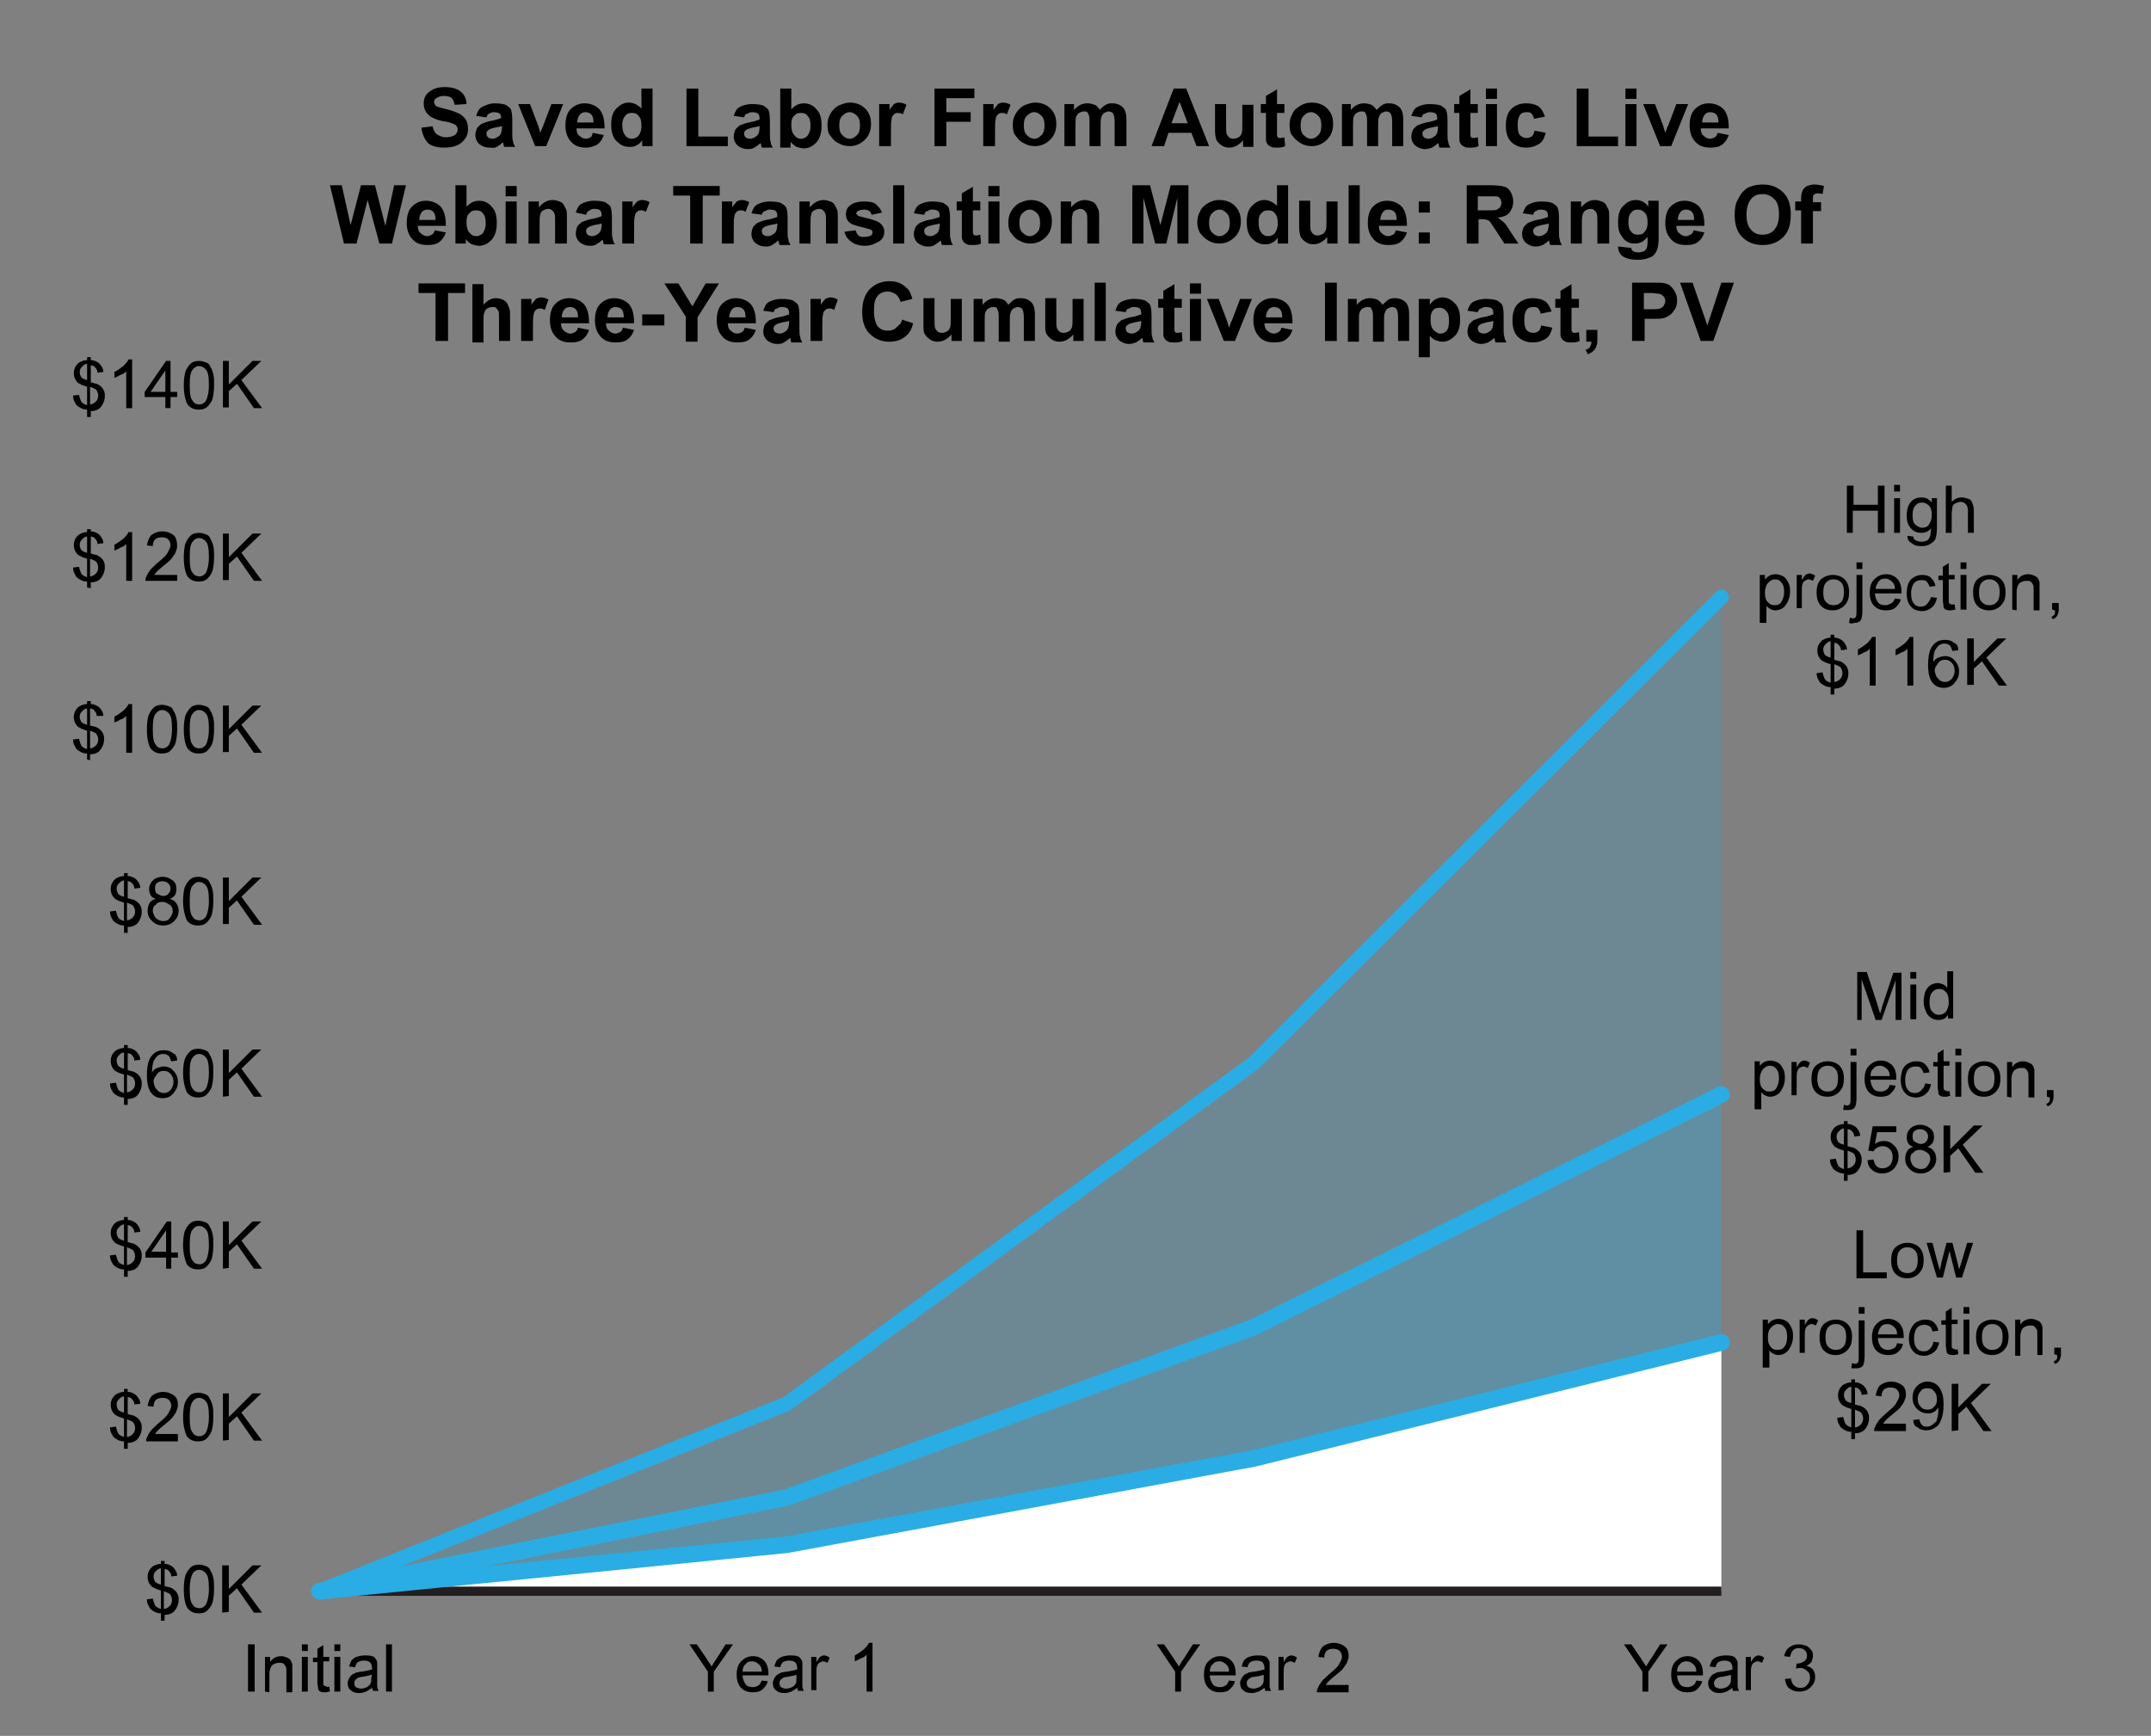 <?xml version="1.0" encoding="utf-8"?>
<!-- Generator: Adobe Illustrator 27.7.0, SVG Export Plug-In . SVG Version: 6.00 Build 0)  -->
<svg version="1.1" id="Layer_1" xmlns="http://www.w3.org/2000/svg" xmlns:xlink="http://www.w3.org/1999/xlink" x="0px" y="0px"
	 viewBox="0 0 291.4 235.2" style="enable-background:new 0 0 291.4 235.2;" xml:space="preserve">
<rect x="0" y="0" width="291.4" height="235.2" fill="#808080" stroke="none"/>
<style type="text/css">
	.st0{fill:none;stroke:#000000;stroke-width:0.14;stroke-miterlimit:10;stroke-opacity:0;}
	.st1{opacity:0.2;fill:#29ADE4;enable-background:new    ;}
	.st2{fill:#FFFFFF;}
	.st3{fill:none;stroke:#231F20;stroke-width:1.25;stroke-linejoin:round;stroke-miterlimit:10;}
	.st4{fill:none;stroke:#29ADE4;stroke-width:2;stroke-linecap:round;stroke-linejoin:round;stroke-miterlimit:10;}
	.st5{fill:none;}
	.st6{fill:none;stroke:#29ADE4;stroke-width:2.25;stroke-linecap:round;stroke-linejoin:round;stroke-miterlimit:10;}
</style>
<rect x="21.8" y="-6.4" class="st0" width="269.8" height="234.1"/>
<polygon class="st1" points="43.3,215.6 106.6,190.2 169.9,144 233.2,80.9 233.2,215.6 169.9,215.6 106.6,215.6 "/>
<polygon class="st1" points="43.3,215.6 106.6,202.9 169.9,179.8 233.2,148.3 233.2,215.6 169.9,215.6 106.6,215.6 "/>
<polygon class="st2" points="43.3,215.6 106.6,209.3 169.9,197.6 233.2,181.9 233.2,215.6 169.9,215.6 106.6,215.6 "/>
<line class="st3" x1="43.3" y1="215.6" x2="233.2" y2="215.6"/>
<polyline class="st4" points="43.3,215.6 106.6,190.2 169.9,144 233.2,80.9 "/>
<rect x="43.3" y="52.4" class="st5" width="190.6" height="163.8"/>
<polyline class="st6" points="43.3,215.6 106.6,202.9 169.9,179.8 233.2,148.3 "/>
<rect x="43.3" y="52.4" class="st5" width="190.6" height="163.8"/>
<polyline class="st6" points="43.3,215.6 106.6,209.3 169.9,197.6 233.2,181.9 "/>
<rect x="43.3" y="52.4" class="st5" width="190.6" height="163.8"/>
<g>
	<path d="M250.2,72.2v-6.4h0.9v2.6h3.3v-2.6h0.9v6.4h-0.9v-3H251v3H250.2z"/>
	<path d="M256.6,66.6v-0.9h0.8v0.9H256.6z M256.6,72.2v-4.7h0.8v4.7H256.6z"/>
	<path d="M258.4,72.6l0.8,0.1c0,0.2,0.1,0.4,0.3,0.5c0.2,0.1,0.5,0.2,0.8,0.2c0.4,0,0.6-0.1,0.8-0.2s0.3-0.4,0.4-0.6
		c0-0.2,0.1-0.5,0.1-1c-0.3,0.4-0.8,0.6-1.3,0.6c-0.6,0-1.1-0.2-1.5-0.7s-0.5-1-0.5-1.7c0-0.4,0.1-0.9,0.2-1.2
		c0.2-0.4,0.4-0.7,0.7-0.9c0.3-0.2,0.7-0.3,1.1-0.3c0.6,0,1,0.2,1.4,0.7v-0.6h0.7v4c0,0.7-0.1,1.2-0.2,1.5s-0.4,0.5-0.7,0.7
		c-0.3,0.2-0.7,0.3-1.2,0.3c-0.6,0-1-0.1-1.3-0.4C258.6,73.4,258.4,73.1,258.4,72.6z M259.1,69.8c0,0.6,0.1,1.1,0.4,1.3
		s0.5,0.4,0.9,0.4s0.7-0.1,0.9-0.4s0.4-0.7,0.4-1.3c0-0.6-0.1-1-0.4-1.3s-0.6-0.4-0.9-0.4c-0.4,0-0.7,0.1-0.9,0.4
		C259.2,68.8,259.1,69.2,259.1,69.8z"/>
	<path d="M263.6,72.2v-6.4h0.8V68c0.4-0.4,0.8-0.6,1.4-0.6c0.3,0,0.6,0.1,0.9,0.2s0.4,0.3,0.5,0.6c0.1,0.2,0.2,0.6,0.2,1v3h-0.8v-3
		c0-0.4-0.1-0.7-0.3-0.9c-0.2-0.2-0.4-0.3-0.7-0.3c-0.2,0-0.5,0.1-0.7,0.2s-0.4,0.3-0.4,0.5s-0.1,0.5-0.1,0.9v2.6
		C264.4,72.2,263.6,72.2,263.6,72.2z"/>
</g>
<rect x="21.8" y="-6.4" class="st5" width="269.8" height="234.1"/>
<g>
	<path d="M238.4,84.4v-6.5h0.7v0.6c0.2-0.2,0.4-0.4,0.6-0.5c0.2-0.1,0.5-0.2,0.8-0.2c0.4,0,0.7,0.1,1.1,0.3c0.3,0.2,0.5,0.5,0.7,0.9
		s0.2,0.8,0.2,1.2c0,0.5-0.1,0.9-0.3,1.3s-0.4,0.7-0.7,0.9c-0.3,0.2-0.7,0.3-1,0.3s-0.5-0.1-0.7-0.2s-0.4-0.3-0.5-0.4v2.3
		L238.4,84.4L238.4,84.4z M239.1,80.3c0,0.6,0.1,1,0.4,1.3s0.5,0.4,0.9,0.4s0.7-0.1,0.9-0.4s0.4-0.8,0.4-1.4s-0.1-1-0.4-1.3
		c-0.2-0.3-0.5-0.4-0.9-0.4c-0.3,0-0.6,0.2-0.9,0.5C239.3,79.2,239.1,79.7,239.1,80.3z"/>
	<path d="M243.4,82.6v-4.7h0.7v0.7c0.2-0.3,0.3-0.5,0.5-0.7c0.2-0.1,0.3-0.2,0.5-0.2c0.3,0,0.5,0.1,0.8,0.3l-0.3,0.7
		c-0.2-0.1-0.4-0.2-0.6-0.2c-0.2,0-0.3,0.1-0.5,0.2s-0.2,0.2-0.3,0.4c-0.1,0.3-0.1,0.6-0.1,0.9v2.4h-0.7V82.6z"/>
	<path d="M246.1,80.3c0-0.9,0.2-1.5,0.7-1.9c0.4-0.3,0.9-0.5,1.5-0.5s1.2,0.2,1.6,0.6s0.6,1,0.6,1.7c0,0.6-0.1,1.1-0.3,1.4
		s-0.4,0.6-0.8,0.8c-0.3,0.2-0.7,0.3-1.1,0.3c-0.7,0-1.2-0.2-1.6-0.6C246.3,81.7,246.1,81.1,246.1,80.3z M247,80.3
		c0,0.6,0.1,1,0.4,1.3c0.3,0.3,0.6,0.4,1,0.4s0.7-0.1,1-0.4s0.4-0.8,0.4-1.4s-0.1-1-0.4-1.3c-0.3-0.3-0.6-0.4-1-0.4s-0.7,0.1-1,0.4
		S247,79.7,247,80.3z"/>
	<path d="M250.5,84.4l0.1-0.7c0.2,0,0.3,0.1,0.4,0.1c0.2,0,0.3-0.1,0.4-0.2c0.1-0.1,0.1-0.4,0.1-0.8v-4.9h0.8v4.9
		c0,0.6-0.1,1-0.2,1.2c-0.2,0.3-0.5,0.4-0.9,0.4C250.9,84.5,250.7,84.5,250.5,84.4z M251.5,77.1v-0.9h0.8v0.9H251.5z"/>
	<path d="M256.7,81.1l0.8,0.1c-0.1,0.5-0.4,0.8-0.7,1.1s-0.8,0.4-1.3,0.4c-0.7,0-1.2-0.2-1.6-0.6c-0.4-0.4-0.6-1-0.6-1.8
		s0.2-1.4,0.6-1.8s0.9-0.7,1.6-0.7c0.6,0,1.1,0.2,1.5,0.6c0.4,0.4,0.6,1,0.6,1.8c0,0,0,0.1,0,0.2H254c0,0.5,0.2,0.9,0.4,1.2
		s0.6,0.4,1,0.4c0.3,0,0.5-0.1,0.7-0.2C256.4,81.7,256.6,81.4,256.7,81.1z M254.1,79.8h2.6c0-0.4-0.1-0.7-0.3-0.9
		c-0.3-0.3-0.6-0.5-1-0.5s-0.7,0.1-0.9,0.4C254.3,79.1,254.1,79.4,254.1,79.8z"/>
	<path d="M261.6,80.9l0.8,0.1c-0.1,0.5-0.3,1-0.7,1.3c-0.3,0.3-0.8,0.5-1.3,0.5c-0.6,0-1.2-0.2-1.5-0.6c-0.4-0.4-0.6-1-0.6-1.8
		c0-0.5,0.1-0.9,0.2-1.3c0.2-0.4,0.4-0.7,0.8-0.9c0.3-0.2,0.7-0.3,1.1-0.3c0.5,0,0.9,0.1,1.2,0.4c0.3,0.3,0.5,0.6,0.6,1.1l-0.8,0.1
		c-0.1-0.3-0.2-0.5-0.4-0.7c-0.2-0.2-0.4-0.2-0.7-0.2c-0.4,0-0.7,0.1-1,0.4c-0.2,0.3-0.4,0.7-0.4,1.4c0,0.6,0.1,1.1,0.4,1.4
		c0.2,0.3,0.6,0.4,0.9,0.4s0.6-0.1,0.8-0.3S261.5,81.3,261.6,80.9z"/>
	<path d="M264.8,81.9l0.1,0.7c-0.2,0-0.4,0.1-0.6,0.1c-0.3,0-0.5,0-0.7-0.1s-0.3-0.2-0.3-0.4s-0.1-0.5-0.1-0.9v-2.7h-0.6V78h0.6
		v-1.2l0.8-0.5v1.6h0.8v0.6H264v2.7c0,0.2,0,0.4,0,0.4c0,0.1,0.1,0.1,0.1,0.2c0.1,0,0.2,0.1,0.3,0.1
		C264.5,81.9,264.6,81.9,264.8,81.9z"/>
	<path d="M265.6,77.1v-0.9h0.8v0.9H265.6z M265.6,82.6v-4.7h0.8v4.7H265.6z"/>
	<path d="M267.3,80.3c0-0.9,0.2-1.5,0.7-1.9c0.4-0.3,0.9-0.5,1.5-0.5s1.2,0.2,1.6,0.6s0.6,1,0.6,1.7c0,0.6-0.1,1.1-0.3,1.4
		c-0.2,0.3-0.4,0.6-0.8,0.8c-0.3,0.2-0.7,0.3-1.1,0.3c-0.7,0-1.2-0.2-1.6-0.6C267.5,81.7,267.3,81.1,267.3,80.3z M268.1,80.3
		c0,0.6,0.1,1,0.4,1.3s0.6,0.4,1,0.4s0.7-0.1,1-0.4s0.4-0.8,0.4-1.4s-0.1-1-0.4-1.3s-0.6-0.4-1-0.4s-0.7,0.1-1,0.4
		S268.1,79.7,268.1,80.3z"/>
	<path d="M272.6,82.6v-4.7h0.7v0.7c0.3-0.5,0.8-0.8,1.5-0.8c0.3,0,0.5,0.1,0.8,0.2c0.2,0.1,0.4,0.2,0.5,0.4s0.2,0.4,0.2,0.6
		c0,0.1,0,0.4,0,0.8v2.9h-0.8v-2.8c0-0.3,0-0.6-0.1-0.7c-0.1-0.2-0.2-0.3-0.3-0.4c-0.2-0.1-0.3-0.1-0.6-0.1c-0.3,0-0.6,0.1-0.9,0.3
		c-0.2,0.2-0.4,0.6-0.4,1.2v2.5L272.6,82.6L272.6,82.6z"/>
</g>
<rect x="21.8" y="-6.4" class="st5" width="269.8" height="234.1"/>
<g>
	<path d="M278,82.6v-0.9h0.9v0.9c0,0.3-0.1,0.6-0.2,0.8c-0.1,0.2-0.3,0.4-0.6,0.5l-0.2-0.3c0.2-0.1,0.3-0.2,0.4-0.3
		c0.1-0.1,0.1-0.3,0.1-0.6L278,82.6L278,82.6z"/>
</g>
<rect x="21.8" y="-6.4" class="st5" width="269.8" height="234.1"/>
<g>
	<path d="M248,93.9v-0.8c-0.4,0-0.7-0.1-1-0.3c-0.2-0.1-0.5-0.3-0.6-0.6c-0.2-0.3-0.3-0.6-0.3-1l0.8-0.1c0.1,0.4,0.2,0.7,0.3,0.9
		c0.2,0.3,0.5,0.4,0.8,0.5V90c-0.3-0.1-0.7-0.2-1-0.4c-0.3-0.1-0.4-0.3-0.6-0.6c-0.1-0.2-0.2-0.5-0.2-0.8c0-0.6,0.2-1,0.6-1.4
		c0.3-0.2,0.7-0.4,1.2-0.4V86h0.5v0.4c0.5,0,0.8,0.2,1.1,0.4c0.3,0.3,0.6,0.7,0.6,1.2l-0.8,0.1c0-0.3-0.1-0.5-0.3-0.7
		c-0.1-0.2-0.4-0.3-0.6-0.3v2.3c0.4,0.1,0.7,0.2,0.8,0.2c0.2,0.1,0.4,0.2,0.6,0.4s0.3,0.3,0.4,0.6c0.1,0.2,0.1,0.4,0.1,0.7
		c0,0.5-0.2,1-0.5,1.4s-0.8,0.6-1.4,0.6v0.8H248V93.9z M248,86.9c-0.3,0-0.5,0.2-0.7,0.4c-0.2,0.2-0.3,0.4-0.3,0.7
		c0,0.3,0.1,0.5,0.2,0.7c0.2,0.2,0.4,0.3,0.8,0.4V86.9z M248.5,92.4c0.3,0,0.6-0.2,0.8-0.4c0.2-0.2,0.3-0.5,0.3-0.8
		s-0.1-0.5-0.2-0.7c-0.1-0.2-0.4-0.3-0.9-0.5L248.5,92.4L248.5,92.4z"/>
	<path d="M254.1,92.9h-0.8v-5c-0.2,0.2-0.4,0.4-0.8,0.5c-0.3,0.2-0.6,0.3-0.8,0.4V88c0.4-0.2,0.8-0.5,1.2-0.8
		c0.3-0.3,0.6-0.6,0.7-0.9h0.5L254.1,92.9L254.1,92.9z"/>
	<path d="M259.2,92.9h-0.8v-5c-0.2,0.2-0.4,0.4-0.8,0.5c-0.3,0.2-0.6,0.3-0.8,0.4V88c0.4-0.2,0.8-0.5,1.2-0.8
		c0.3-0.3,0.6-0.6,0.7-0.9h0.5L259.2,92.9L259.2,92.9z"/>
	<path d="M265.3,88.1l-0.8,0.1c-0.1-0.3-0.2-0.5-0.3-0.7c-0.2-0.2-0.5-0.3-0.8-0.3s-0.5,0.1-0.7,0.2c-0.2,0.2-0.4,0.4-0.6,0.8
		c-0.1,0.3-0.2,0.8-0.2,1.5c0.2-0.3,0.4-0.5,0.7-0.6c0.3-0.1,0.6-0.2,0.9-0.2c0.5,0,1,0.2,1.3,0.6c0.4,0.4,0.6,0.9,0.6,1.5
		c0,0.4-0.1,0.8-0.3,1.1c-0.2,0.3-0.4,0.6-0.7,0.8s-0.7,0.3-1,0.3c-0.7,0-1.2-0.2-1.6-0.7s-0.6-1.3-0.6-2.4c0-1.2,0.2-2.2,0.7-2.7
		c0.4-0.5,0.9-0.7,1.6-0.7c0.5,0,0.9,0.1,1.2,0.4C265.1,87.2,265.3,87.6,265.3,88.1z M262.1,90.8c0,0.3,0.1,0.5,0.2,0.8
		c0.1,0.2,0.3,0.4,0.5,0.6c0.2,0.1,0.4,0.2,0.7,0.2c0.3,0,0.6-0.1,0.9-0.4c0.2-0.3,0.4-0.6,0.4-1.1c0-0.4-0.1-0.8-0.4-1.1
		s-0.5-0.4-0.9-0.4s-0.7,0.1-0.9,0.4S262.1,90.4,262.1,90.8z"/>
	<path d="M266.5,92.9v-6.4h0.9v3.2l3.2-3.2h1.2l-2.7,2.6l2.8,3.8h-1.1l-2.3-3.3l-1.1,1v2.2h-0.9V92.9z"/>
</g>
<rect x="21.8" y="-6.4" class="st5" width="269.8" height="234.1"/>
<g>
	<path d="M251.6,138.1v-6.4h1.3l1.5,4.6c0.1,0.4,0.2,0.7,0.3,1c0.1-0.2,0.2-0.6,0.3-1l1.5-4.5h1.1v6.4h-0.8v-5.4l-1.9,5.4h-0.8
		l-1.9-5.5v5.5h-0.6V138.1z"/>
	<path d="M258.8,132.6v-0.9h0.8v0.9H258.8z M258.8,138.1v-4.7h0.8v4.7H258.8z"/>
	<path d="M263.9,138.1v-0.6c-0.3,0.5-0.7,0.7-1.3,0.7c-0.4,0-0.7-0.1-1-0.3s-0.6-0.5-0.7-0.9c-0.2-0.4-0.3-0.8-0.3-1.3
		s0.1-0.9,0.2-1.3c0.2-0.4,0.4-0.7,0.7-0.9s0.7-0.3,1-0.3s0.5,0.1,0.8,0.2c0.2,0.1,0.4,0.3,0.5,0.5v-2.3h0.8v6.4h-0.7V138.1z
		 M261.4,135.8c0,0.6,0.1,1,0.4,1.3s0.5,0.4,0.9,0.4c0.3,0,0.6-0.1,0.9-0.4c0.2-0.3,0.4-0.7,0.4-1.3s-0.1-1.1-0.4-1.4
		s-0.5-0.4-0.9-0.4s-0.6,0.1-0.9,0.4S261.4,135.2,261.4,135.8z"/>
</g>
<rect x="21.8" y="-6.4" class="st5" width="269.8" height="234.1"/>
<g>
	<path d="M237.7,150.3v-6.5h0.7v0.6c0.2-0.2,0.4-0.4,0.6-0.5c0.2-0.1,0.5-0.2,0.8-0.2c0.4,0,0.7,0.1,1.1,0.3
		c0.3,0.2,0.5,0.5,0.7,0.9s0.2,0.8,0.2,1.2c0,0.5-0.1,0.9-0.3,1.3c-0.2,0.4-0.4,0.7-0.7,0.9s-0.7,0.3-1,0.3s-0.5-0.1-0.7-0.2
		c-0.2-0.1-0.4-0.3-0.5-0.4v2.3L237.7,150.3L237.7,150.3z M238.4,146.2c0,0.6,0.1,1,0.4,1.3s0.5,0.4,0.9,0.4s0.7-0.1,0.9-0.4
		c0.2-0.3,0.4-0.8,0.4-1.4c0-0.6-0.1-1-0.4-1.3c-0.2-0.3-0.5-0.4-0.9-0.4c-0.3,0-0.6,0.2-0.9,0.5
		C238.6,145.2,238.4,145.6,238.4,146.2z"/>
	<path d="M242.7,148.6v-4.7h0.7v0.7c0.2-0.3,0.3-0.5,0.5-0.7c0.2-0.1,0.3-0.2,0.5-0.2c0.3,0,0.5,0.1,0.8,0.3l-0.3,0.7
		c-0.2-0.1-0.4-0.2-0.6-0.2c-0.2,0-0.3,0.1-0.5,0.2s-0.2,0.2-0.3,0.4c-0.1,0.3-0.1,0.6-0.1,0.9v2.4h-0.7V148.6z"/>
	<path d="M245.4,146.2c0-0.9,0.2-1.5,0.7-1.9c0.4-0.3,0.9-0.5,1.5-0.5s1.2,0.2,1.6,0.6s0.6,1,0.6,1.7c0,0.6-0.1,1.1-0.3,1.4
		c-0.2,0.3-0.4,0.6-0.8,0.8c-0.3,0.2-0.7,0.3-1.1,0.3c-0.7,0-1.2-0.2-1.6-0.6C245.6,147.6,245.4,147,245.4,146.2z M246.2,146.2
		c0,0.6,0.1,1,0.4,1.3c0.3,0.3,0.6,0.4,1,0.4s0.7-0.1,1-0.4s0.4-0.8,0.4-1.4c0-0.6-0.1-1-0.4-1.3c-0.3-0.3-0.6-0.4-1-0.4
		s-0.7,0.1-1,0.4S246.2,145.6,246.2,146.2z"/>
	<path d="M249.7,150.4l0.1-0.7c0.2,0,0.3,0.1,0.4,0.1c0.2,0,0.3-0.1,0.4-0.2c0.1-0.1,0.1-0.4,0.1-0.8v-4.9h0.8v4.9
		c0,0.6-0.1,1-0.2,1.2c-0.2,0.3-0.5,0.4-0.9,0.4C250.2,150.4,249.9,150.4,249.7,150.4z M250.7,143v-0.9h0.8v0.9H250.7z"/>
	<path d="M256,147l0.8,0.1c-0.1,0.5-0.4,0.8-0.7,1.1c-0.3,0.3-0.8,0.4-1.3,0.4c-0.7,0-1.2-0.2-1.6-0.6c-0.4-0.4-0.6-1-0.6-1.8
		s0.2-1.4,0.6-1.8s0.9-0.7,1.6-0.7c0.6,0,1.1,0.2,1.5,0.6c0.4,0.4,0.6,1,0.6,1.8c0,0,0,0.1,0,0.2h-3.5c0,0.5,0.2,0.9,0.4,1.2
		s0.6,0.4,1,0.4c0.3,0,0.5-0.1,0.7-0.2C255.7,147.6,255.9,147.4,256,147z M253.4,145.8h2.6c0-0.4-0.1-0.7-0.3-0.9
		c-0.3-0.3-0.6-0.5-1-0.5s-0.7,0.1-0.9,0.4C253.5,145,253.4,145.4,253.4,145.8z"/>
	<path d="M260.8,146.8l0.8,0.1c-0.1,0.5-0.3,1-0.7,1.3c-0.3,0.3-0.8,0.5-1.3,0.5c-0.6,0-1.2-0.2-1.5-0.6c-0.4-0.4-0.6-1-0.6-1.8
		c0-0.5,0.1-0.9,0.2-1.3c0.2-0.4,0.4-0.7,0.8-0.9c0.3-0.2,0.7-0.3,1.1-0.3c0.5,0,0.9,0.1,1.2,0.4c0.3,0.3,0.5,0.6,0.6,1.1l-0.8,0.1
		c-0.1-0.3-0.2-0.5-0.4-0.7c-0.2-0.2-0.4-0.2-0.7-0.2c-0.4,0-0.7,0.1-1,0.4c-0.2,0.3-0.4,0.7-0.4,1.4c0,0.6,0.1,1.1,0.4,1.4
		c0.2,0.3,0.6,0.4,0.9,0.4s0.6-0.1,0.8-0.3S260.8,147.2,260.8,146.8z"/>
	<path d="M264.1,147.8l0.1,0.7c-0.2,0-0.4,0.1-0.6,0.1c-0.3,0-0.5,0-0.7-0.1s-0.3-0.2-0.3-0.4s-0.1-0.5-0.1-0.9v-2.7h-0.6v-0.6h0.6
		v-1.2l0.8-0.5v1.6h0.8v0.6h-0.8v2.7c0,0.2,0,0.4,0,0.4c0,0.1,0.1,0.1,0.1,0.2c0.1,0,0.2,0.1,0.3,0.1
		C263.8,147.9,263.9,147.9,264.1,147.8z"/>
	<path d="M264.9,143v-0.9h0.8v0.9H264.9z M264.9,148.6v-4.7h0.8v4.7H264.9z"/>
	<path d="M266.6,146.2c0-0.9,0.2-1.5,0.7-1.9c0.4-0.3,0.9-0.5,1.5-0.5s1.2,0.2,1.6,0.6s0.6,1,0.6,1.7c0,0.6-0.1,1.1-0.3,1.4
		c-0.2,0.3-0.4,0.6-0.8,0.8c-0.3,0.2-0.7,0.3-1.1,0.3c-0.7,0-1.2-0.2-1.6-0.6C266.8,147.6,266.6,147,266.6,146.2z M267.4,146.2
		c0,0.6,0.1,1,0.4,1.3s0.6,0.4,1,0.4s0.7-0.1,1-0.4s0.4-0.8,0.4-1.4c0-0.6-0.1-1-0.4-1.3s-0.6-0.4-1-0.4s-0.7,0.1-1,0.4
		S267.4,145.6,267.4,146.2z"/>
	<path d="M271.9,148.6v-4.7h0.7v0.7c0.3-0.5,0.8-0.8,1.5-0.8c0.3,0,0.5,0.1,0.8,0.2c0.2,0.1,0.4,0.2,0.5,0.4s0.2,0.4,0.2,0.6
		c0,0.1,0,0.4,0,0.8v2.9h-0.8v-2.8c0-0.3,0-0.6-0.1-0.7c-0.1-0.2-0.2-0.3-0.3-0.4c-0.2-0.1-0.3-0.1-0.6-0.1c-0.3,0-0.6,0.1-0.9,0.3
		c-0.2,0.2-0.4,0.6-0.4,1.2v2.5L271.9,148.6L271.9,148.6z"/>
</g>
<rect x="21.8" y="-6.4" class="st5" width="269.8" height="234.1"/>
<g>
	<path d="M277.3,148.6v-0.9h0.9v0.9c0,0.3-0.1,0.6-0.2,0.8s-0.3,0.4-0.6,0.5l-0.2-0.3c0.2-0.1,0.3-0.2,0.4-0.3s0.1-0.3,0.1-0.6
		L277.3,148.6L277.3,148.6z"/>
</g>
<rect x="21.8" y="-6.4" class="st5" width="269.8" height="234.1"/>
<g>
	<path d="M249.8,159.8V159c-0.4,0-0.7-0.1-1-0.3c-0.2-0.1-0.5-0.3-0.6-0.6c-0.2-0.3-0.3-0.6-0.3-1l0.8-0.1c0.1,0.4,0.2,0.7,0.3,0.9
		c0.2,0.3,0.5,0.4,0.8,0.5v-2.5c-0.3-0.1-0.7-0.2-1-0.4c-0.3-0.1-0.4-0.3-0.6-0.6c-0.1-0.2-0.2-0.5-0.2-0.8c0-0.6,0.2-1,0.6-1.4
		c0.3-0.2,0.7-0.4,1.2-0.4v-0.4h0.5v0.4c0.5,0,0.8,0.2,1.1,0.4c0.3,0.3,0.6,0.7,0.6,1.2l-0.8,0.1c0-0.3-0.1-0.5-0.3-0.7
		c-0.1-0.2-0.4-0.3-0.6-0.3v2.3c0.4,0.1,0.7,0.2,0.8,0.2c0.2,0.1,0.4,0.2,0.6,0.4s0.3,0.3,0.4,0.6c0.1,0.2,0.1,0.4,0.1,0.7
		c0,0.5-0.2,1-0.5,1.4s-0.8,0.6-1.4,0.6v0.8h-0.5V159.8z M249.8,152.9c-0.3,0-0.5,0.2-0.7,0.4s-0.3,0.4-0.3,0.7s0.1,0.5,0.2,0.7
		c0.2,0.2,0.4,0.3,0.8,0.4V152.9z M250.3,158.3c0.3,0,0.6-0.2,0.8-0.4s0.3-0.5,0.3-0.8s-0.1-0.5-0.2-0.7c-0.1-0.2-0.4-0.3-0.9-0.5
		L250.3,158.3L250.3,158.3z"/>
	<path d="M253,157.2l0.8-0.1c0.1,0.4,0.2,0.7,0.4,0.9s0.5,0.3,0.8,0.3c0.4,0,0.7-0.1,1-0.4c0.3-0.3,0.4-0.7,0.4-1.1
		c0-0.5-0.1-0.8-0.4-1.1c-0.3-0.3-0.6-0.4-1-0.4c-0.3,0-0.5,0.1-0.7,0.2c-0.2,0.1-0.4,0.3-0.5,0.5l-0.7-0.1l0.6-3.3h3.2v0.8h-2.6
		L254,155c0.4-0.3,0.8-0.4,1.2-0.4c0.6,0,1,0.2,1.4,0.6s0.6,0.9,0.6,1.5s-0.2,1.1-0.5,1.5c-0.4,0.5-1,0.8-1.7,0.8
		c-0.6,0-1.1-0.2-1.4-0.5C253.2,158.2,253,157.7,253,157.2z"/>
	<path d="M259.2,155.4c-0.3-0.1-0.6-0.3-0.7-0.5s-0.2-0.5-0.2-0.8c0-0.5,0.2-0.9,0.5-1.2s0.8-0.5,1.3-0.5c0.6,0,1,0.2,1.4,0.5
		s0.5,0.7,0.5,1.2c0,0.3-0.1,0.6-0.2,0.8c-0.2,0.2-0.4,0.4-0.7,0.5c0.4,0.1,0.7,0.3,0.9,0.6c0.2,0.3,0.3,0.6,0.3,1
		c0,0.6-0.2,1-0.6,1.4s-0.9,0.6-1.5,0.6s-1.1-0.2-1.5-0.6c-0.4-0.4-0.6-0.8-0.6-1.4c0-0.4,0.1-0.8,0.3-1.1
		C258.5,155.7,258.8,155.5,259.2,155.4z M258.8,157c0,0.2,0.1,0.4,0.2,0.7c0.1,0.2,0.3,0.4,0.5,0.5s0.4,0.2,0.7,0.2
		c0.4,0,0.7-0.1,0.9-0.4s0.4-0.6,0.4-0.9c0-0.4-0.1-0.7-0.4-0.9s-0.6-0.4-1-0.4s-0.7,0.1-0.9,0.4C258.9,156.3,258.8,156.6,258.8,157
		z M259.1,154c0,0.3,0.1,0.6,0.3,0.7s0.5,0.3,0.8,0.3s0.6-0.1,0.7-0.3c0.2-0.2,0.3-0.4,0.3-0.7s-0.1-0.5-0.3-0.7
		c-0.2-0.2-0.5-0.3-0.8-0.3s-0.6,0.1-0.8,0.3S259.1,153.8,259.1,154z"/>
	<path d="M263.3,158.9v-6.4h0.9v3.2l3.2-3.2h1.2l-2.7,2.6l2.8,3.8h-1.1l-2.3-3.3l-1.1,1v2.2L263.3,158.9L263.3,158.9z"/>
</g>
<rect x="21.8" y="-6.4" class="st5" width="269.8" height="234.1"/>
<g>
	<path d="M251.5,173.1v-6.4h0.9v5.7h3.2v0.8h-4.1V173.1z"/>
	<path d="M256.2,170.8c0-0.9,0.2-1.5,0.7-1.9c0.4-0.3,0.9-0.5,1.5-0.5s1.2,0.2,1.6,0.6s0.6,1,0.6,1.7c0,0.6-0.1,1.1-0.3,1.4
		c-0.2,0.3-0.4,0.6-0.8,0.8c-0.3,0.2-0.7,0.3-1.1,0.3c-0.7,0-1.2-0.2-1.6-0.6C256.4,172.2,256.2,171.6,256.2,170.8z M257,170.8
		c0,0.6,0.1,1,0.4,1.3s0.6,0.4,1,0.4s0.7-0.1,1-0.4s0.4-0.8,0.4-1.4c0-0.6-0.1-1-0.4-1.3s-0.6-0.4-1-0.4s-0.7,0.1-1,0.4
		S257,170.2,257,170.8z"/>
	<path d="M262.4,173.1l-1.4-4.7h0.8l0.7,2.7l0.3,1c0,0,0.1-0.4,0.2-1l0.7-2.7h0.8l0.7,2.7l0.2,0.9l0.3-0.9l0.8-2.7h0.8l-1.5,4.7H265
		l-0.7-2.8l-0.2-0.8l-0.9,3.6H262.4z"/>
</g>
<rect x="21.8" y="-6.4" class="st5" width="269.8" height="234.1"/>
<g>
	<path d="M238.8,185.3v-6.5h0.7v0.6c0.2-0.2,0.4-0.4,0.6-0.5c0.2-0.1,0.5-0.2,0.8-0.2c0.4,0,0.8,0.1,1.1,0.3s0.5,0.5,0.7,0.9
		s0.2,0.8,0.2,1.2c0,0.5-0.1,0.9-0.3,1.3s-0.4,0.7-0.7,0.9s-0.7,0.3-1,0.3s-0.5-0.1-0.7-0.2c-0.2-0.1-0.4-0.3-0.5-0.4v2.3
		L238.8,185.3L238.8,185.3z M239.5,181.2c0,0.6,0.1,1,0.4,1.3c0.2,0.3,0.5,0.4,0.9,0.4s0.7-0.1,0.9-0.4c0.3-0.3,0.4-0.8,0.4-1.4
		c0-0.6-0.1-1-0.4-1.3c-0.2-0.3-0.5-0.4-0.9-0.4c-0.3,0-0.6,0.2-0.9,0.5C239.6,180.2,239.5,180.6,239.5,181.2z"/>
	<path d="M243.8,183.5v-4.7h0.7v0.7c0.2-0.3,0.4-0.6,0.5-0.7c0.2-0.1,0.3-0.2,0.5-0.2c0.3,0,0.5,0.1,0.8,0.3l-0.3,0.7
		c-0.2-0.1-0.4-0.2-0.6-0.2c-0.2,0-0.3,0.1-0.5,0.2c-0.1,0.1-0.2,0.2-0.3,0.4c-0.1,0.3-0.1,0.6-0.1,0.9v2.4h-0.7V183.5z"/>
	<path d="M246.5,181.2c0-0.9,0.2-1.5,0.7-1.9c0.4-0.3,0.9-0.5,1.5-0.5s1.2,0.2,1.6,0.6s0.6,1,0.6,1.7c0,0.6-0.1,1.1-0.3,1.4
		s-0.4,0.6-0.8,0.8c-0.3,0.2-0.7,0.3-1.1,0.3c-0.7,0-1.2-0.2-1.6-0.6C246.7,182.6,246.5,182,246.5,181.2z M247.3,181.2
		c0,0.6,0.1,1,0.4,1.3c0.3,0.3,0.6,0.4,1,0.4s0.7-0.1,1-0.4c0.3-0.3,0.4-0.8,0.4-1.4c0-0.6-0.1-1-0.4-1.3c-0.3-0.3-0.6-0.4-1-0.4
		s-0.7,0.1-1,0.4S247.3,180.6,247.3,181.2z"/>
	<path d="M250.8,185.4l0.1-0.7c0.2,0,0.3,0.1,0.4,0.1c0.2,0,0.3-0.1,0.4-0.2s0.1-0.4,0.1-0.8v-4.9h0.8v4.9c0,0.6-0.1,1-0.2,1.2
		c-0.2,0.3-0.5,0.4-1,0.4C251.2,185.4,251,185.4,250.8,185.4z M251.8,178v-0.9h0.8v0.9H251.8z"/>
	<path d="M257,182l0.8,0.1c-0.1,0.5-0.4,0.9-0.7,1.1c-0.3,0.3-0.8,0.4-1.3,0.4c-0.7,0-1.2-0.2-1.6-0.6c-0.4-0.4-0.6-1-0.6-1.8
		s0.2-1.4,0.6-1.8c0.4-0.4,0.9-0.7,1.6-0.7c0.6,0,1.1,0.2,1.5,0.6c0.4,0.4,0.6,1,0.6,1.8c0,0,0,0.1,0,0.2h-3.5
		c0,0.5,0.2,0.9,0.4,1.2c0.3,0.3,0.6,0.4,1,0.4c0.3,0,0.5-0.1,0.7-0.2C256.8,182.6,256.9,182.4,257,182z M254.4,180.8h2.6
		c0-0.4-0.1-0.7-0.3-0.9c-0.3-0.3-0.6-0.5-1-0.5s-0.7,0.1-0.9,0.4C254.6,180,254.5,180.3,254.4,180.8z"/>
	<path d="M261.9,181.8l0.8,0.1c-0.1,0.5-0.3,1-0.7,1.3c-0.4,0.3-0.8,0.5-1.3,0.5c-0.6,0-1.2-0.2-1.5-0.6c-0.4-0.4-0.6-1-0.6-1.8
		c0-0.5,0.1-0.9,0.3-1.3c0.2-0.4,0.4-0.7,0.8-0.9s0.7-0.3,1.1-0.3c0.5,0,0.9,0.1,1.2,0.4c0.3,0.3,0.5,0.6,0.6,1.1l-0.8,0.1
		c-0.1-0.3-0.2-0.6-0.4-0.7s-0.4-0.2-0.7-0.2c-0.4,0-0.7,0.1-1,0.4c-0.2,0.3-0.4,0.7-0.4,1.4c0,0.6,0.1,1.1,0.4,1.4
		c0.2,0.3,0.6,0.4,0.9,0.4s0.6-0.1,0.8-0.3C261.7,182.5,261.9,182.2,261.9,181.8z"/>
	<path d="M265.2,182.8l0.1,0.7c-0.2,0-0.4,0.1-0.6,0.1c-0.3,0-0.5,0-0.7-0.1s-0.3-0.2-0.3-0.4s-0.1-0.5-0.1-0.9v-2.7H263v-0.6h0.6
		v-1.2l0.8-0.5v1.6h0.8v0.6h-0.8v2.7c0,0.2,0,0.4,0,0.4c0,0.1,0.1,0.1,0.1,0.2c0.1,0,0.2,0.1,0.3,0.1
		C264.9,182.9,265,182.9,265.2,182.8z"/>
	<path d="M266,178v-0.9h0.8v0.9H266z M266,183.5v-4.7h0.8v4.7H266z"/>
	<path d="M267.7,181.2c0-0.9,0.2-1.5,0.7-1.9c0.4-0.3,0.9-0.5,1.5-0.5s1.2,0.2,1.6,0.6s0.6,1,0.6,1.7c0,0.6-0.1,1.1-0.3,1.4
		s-0.4,0.6-0.8,0.8c-0.3,0.2-0.7,0.3-1.1,0.3c-0.7,0-1.2-0.2-1.6-0.6C267.9,182.6,267.7,182,267.7,181.2z M268.5,181.2
		c0,0.6,0.1,1,0.4,1.3s0.6,0.4,1,0.4s0.7-0.1,1-0.4c0.3-0.3,0.4-0.8,0.4-1.4c0-0.6-0.1-1-0.4-1.3s-0.6-0.4-1-0.4s-0.7,0.1-1,0.4
		S268.5,180.6,268.5,181.2z"/>
	<path d="M273,183.5v-4.7h0.7v0.7c0.3-0.5,0.8-0.8,1.5-0.8c0.3,0,0.5,0.1,0.8,0.2c0.2,0.1,0.4,0.2,0.5,0.4s0.2,0.4,0.2,0.6
		c0,0.1,0,0.4,0,0.8v2.9H276v-2.8c0-0.3,0-0.6-0.1-0.7s-0.2-0.3-0.3-0.4c-0.2-0.1-0.3-0.1-0.6-0.1c-0.3,0-0.6,0.1-0.9,0.3
		c-0.2,0.2-0.4,0.6-0.4,1.2v2.6H273V183.5z"/>
</g>
<rect x="21.8" y="-6.4" class="st5" width="269.8" height="234.1"/>
<g>
	<path d="M278.3,183.5v-0.9h0.9v0.9c0,0.3-0.1,0.6-0.2,0.8s-0.3,0.4-0.6,0.5l-0.2-0.3c0.2-0.1,0.3-0.2,0.4-0.3s0.1-0.3,0.1-0.6
		L278.3,183.5L278.3,183.5z"/>
</g>
<rect x="21.8" y="-6.4" class="st5" width="269.8" height="234.1"/>
<g>
	<path d="M250.8,194.8V194c-0.4,0-0.7-0.1-1-0.3c-0.2-0.1-0.5-0.3-0.6-0.6c-0.2-0.3-0.3-0.6-0.3-1l0.8-0.1c0.1,0.4,0.2,0.7,0.3,0.9
		c0.2,0.3,0.5,0.4,0.8,0.5v-2.5c-0.3-0.1-0.7-0.2-1-0.4c-0.3-0.1-0.4-0.3-0.6-0.6c-0.1-0.2-0.2-0.5-0.2-0.8c0-0.6,0.2-1,0.6-1.4
		c0.3-0.2,0.7-0.4,1.2-0.4v-0.4h0.5v0.4c0.5,0,0.8,0.2,1.1,0.4c0.3,0.3,0.6,0.7,0.6,1.2l-0.8,0.1c0-0.3-0.1-0.5-0.3-0.7
		c-0.1-0.2-0.4-0.3-0.6-0.3v2.3c0.4,0.1,0.7,0.2,0.8,0.2c0.2,0.1,0.4,0.2,0.6,0.4s0.3,0.3,0.4,0.6c0.1,0.2,0.1,0.4,0.1,0.7
		c0,0.5-0.2,1-0.5,1.4s-0.8,0.6-1.4,0.6v0.8h-0.5V194.8z M250.8,187.9c-0.3,0-0.5,0.2-0.7,0.4s-0.3,0.4-0.3,0.7s0.1,0.5,0.2,0.7
		c0.2,0.2,0.4,0.3,0.8,0.4V187.9z M251.3,193.4c0.3,0,0.6-0.2,0.8-0.4s0.3-0.5,0.3-0.8s-0.1-0.5-0.2-0.7c-0.1-0.2-0.4-0.3-0.9-0.5
		L251.3,193.4L251.3,193.4z"/>
	<path d="M258.2,193.1v0.8h-4.3c0-0.2,0-0.4,0.1-0.5c0.1-0.3,0.3-0.6,0.5-0.9c0.2-0.3,0.6-0.6,1-1c0.7-0.6,1.2-1,1.4-1.4
		s0.4-0.7,0.4-1s-0.1-0.6-0.3-0.8c-0.2-0.2-0.5-0.3-0.9-0.3s-0.7,0.1-0.9,0.3s-0.3,0.5-0.3,0.9l-0.8-0.1c0.1-0.6,0.3-1.1,0.6-1.4
		c0.4-0.3,0.9-0.5,1.5-0.5s1.1,0.2,1.5,0.5s0.5,0.8,0.5,1.3c0,0.3-0.1,0.5-0.2,0.8s-0.3,0.5-0.5,0.8s-0.7,0.7-1.2,1.1
		c-0.5,0.4-0.8,0.7-0.9,0.8s-0.2,0.3-0.3,0.4h3.1V193.1z"/>
	<path d="M259.2,192.4l0.8-0.1c0.1,0.4,0.2,0.6,0.4,0.8s0.4,0.2,0.7,0.2c0.2,0,0.5-0.1,0.6-0.2c0.2-0.1,0.3-0.3,0.5-0.4
		s0.2-0.4,0.3-0.8c0.1-0.3,0.1-0.6,0.1-1c0,0,0-0.1,0-0.2c-0.2,0.3-0.4,0.5-0.6,0.6c-0.3,0.2-0.6,0.2-0.9,0.2c-0.5,0-1-0.2-1.4-0.6
		s-0.6-0.9-0.6-1.5c0-0.7,0.2-1.2,0.6-1.6c0.4-0.4,0.9-0.6,1.4-0.6c0.4,0,0.8,0.1,1.1,0.3c0.3,0.2,0.6,0.5,0.8,1
		c0.2,0.4,0.3,1,0.3,1.8s-0.1,1.5-0.3,2c-0.2,0.5-0.4,0.9-0.8,1.1c-0.4,0.3-0.8,0.4-1.2,0.4c-0.5,0-0.9-0.1-1.2-0.4
		C259.4,193.3,259.2,192.9,259.2,192.4z M262.4,189.6c0-0.5-0.1-0.8-0.4-1.1c-0.2-0.3-0.5-0.4-0.9-0.4s-0.7,0.1-0.9,0.4
		c-0.3,0.3-0.4,0.7-0.4,1.1c0,0.4,0.1,0.7,0.4,1c0.2,0.3,0.6,0.4,0.9,0.4c0.4,0,0.7-0.1,0.9-0.4C262.3,190.4,262.4,190,262.4,189.6z
		"/>
	<path d="M264.4,193.9v-6.4h0.9v3.2l3.2-3.2h1.2l-2.7,2.6l2.8,3.8h-1.1l-2.3-3.3l-1.1,1v2.2L264.4,193.9L264.4,193.9z"/>
</g>
<rect x="21.8" y="-6.4" class="st5" width="269.8" height="234.1"/>
<g>
	<path d="M21.8,219.4v-0.8c-0.4,0-0.7-0.1-1-0.3c-0.2-0.1-0.5-0.3-0.6-0.6c-0.2-0.3-0.3-0.6-0.3-1l0.8-0.1c0.1,0.4,0.2,0.7,0.3,0.9
		c0.2,0.3,0.5,0.4,0.8,0.5v-2.5c-0.3-0.1-0.7-0.2-1-0.4c-0.3-0.1-0.4-0.3-0.6-0.6c-0.1-0.2-0.2-0.5-0.2-0.8c0-0.6,0.2-1,0.6-1.4
		c0.3-0.2,0.7-0.4,1.2-0.4v-0.4h0.5v0.4c0.5,0,0.8,0.2,1.1,0.4c0.3,0.3,0.6,0.7,0.6,1.2l-0.8,0.1c0-0.3-0.1-0.5-0.3-0.7
		c-0.1-0.2-0.4-0.3-0.6-0.3v2.3c0.4,0.1,0.7,0.2,0.8,0.2c0.2,0.1,0.4,0.2,0.6,0.4s0.3,0.3,0.4,0.6c0.1,0.2,0.1,0.4,0.1,0.7
		c0,0.5-0.2,1-0.5,1.4s-0.8,0.6-1.4,0.6v0.8h-0.5V219.4z M21.8,212.5c-0.3,0-0.5,0.2-0.7,0.4s-0.3,0.4-0.3,0.7s0.1,0.5,0.2,0.7
		c0.2,0.2,0.4,0.3,0.8,0.4V212.5z M22.2,218c0.3,0,0.6-0.2,0.8-0.4c0.2-0.2,0.3-0.5,0.3-0.8s-0.1-0.5-0.2-0.7s-0.4-0.3-0.9-0.5
		C22.2,215.6,22.2,218,22.2,218z"/>
	<path d="M24.9,215.3c0-0.8,0.1-1.4,0.2-1.8c0.2-0.5,0.4-0.8,0.7-1.1c0.3-0.3,0.7-0.4,1.2-0.4c0.3,0,0.6,0.1,0.9,0.2
		s0.5,0.3,0.6,0.6c0.2,0.3,0.3,0.6,0.4,1s0.1,0.9,0.1,1.5c0,0.8-0.1,1.4-0.2,1.8s-0.4,0.8-0.7,1.1c-0.3,0.3-0.7,0.4-1.2,0.4
		c-0.6,0-1.1-0.2-1.5-0.7C25.1,217.4,24.9,216.6,24.9,215.3z M25.7,215.3c0,1.1,0.1,1.8,0.4,2.1c0.2,0.4,0.6,0.5,0.9,0.5
		c0.4,0,0.7-0.2,0.9-0.5c0.2-0.4,0.4-1.1,0.4-2.1c0-1.1-0.1-1.8-0.4-2.1c-0.2-0.3-0.6-0.5-0.9-0.5c-0.4,0-0.7,0.2-0.9,0.5
		C25.9,213.6,25.7,214.3,25.7,215.3z"/>
	<path d="M30.1,218.5v-6.4H31v3.2l3.2-3.2h1.2l-2.7,2.6l2.8,3.8h-1.1l-2.3-3.3l-1.1,1v2.2L30.1,218.5L30.1,218.5z"/>
</g>
<rect x="21.8" y="-6.4" class="st5" width="269.8" height="234.1"/>
<g>
	<path d="M16.8,196.1v-0.8c-0.4,0-0.7-0.1-1-0.3c-0.2-0.1-0.5-0.3-0.6-0.6c-0.2-0.3-0.3-0.6-0.3-1l0.8-0.1c0.1,0.4,0.2,0.7,0.3,0.9
		c0.2,0.3,0.5,0.4,0.8,0.5v-2.5c-0.3-0.1-0.7-0.2-1-0.4c-0.3-0.1-0.4-0.3-0.6-0.6c-0.1-0.2-0.2-0.5-0.2-0.8c0-0.6,0.2-1,0.6-1.4
		c0.3-0.2,0.7-0.4,1.2-0.4v-0.4h0.5v0.4c0.5,0,0.8,0.2,1.1,0.4c0.3,0.3,0.6,0.7,0.6,1.2l-0.8,0.1c0-0.3-0.1-0.5-0.3-0.7
		c-0.1-0.2-0.4-0.3-0.6-0.3v2.3c0.4,0.1,0.7,0.2,0.8,0.2c0.2,0.1,0.4,0.2,0.6,0.4s0.3,0.3,0.4,0.6c0.1,0.2,0.1,0.4,0.1,0.7
		c0,0.5-0.2,1-0.5,1.4s-0.8,0.6-1.4,0.6v0.8h-0.5V196.1z M16.8,189.2c-0.3,0-0.5,0.2-0.7,0.4c-0.2,0.2-0.3,0.4-0.3,0.7
		s0.1,0.5,0.2,0.7c0.2,0.2,0.4,0.3,0.8,0.4C16.8,191.4,16.8,189.2,16.8,189.2z M17.2,194.7c0.3,0,0.6-0.2,0.8-0.4
		c0.2-0.2,0.3-0.5,0.3-0.8s-0.1-0.5-0.2-0.7s-0.4-0.3-0.9-0.5C17.2,192.3,17.2,194.7,17.2,194.7z"/>
	<path d="M24.1,194.5v0.8h-4.3c0-0.2,0-0.4,0.1-0.5c0.1-0.3,0.3-0.6,0.5-0.9c0.2-0.3,0.6-0.6,1-1c0.7-0.6,1.2-1,1.4-1.4
		s0.4-0.7,0.4-1s-0.1-0.6-0.3-0.8c-0.2-0.2-0.5-0.3-0.9-0.3s-0.7,0.1-0.9,0.3s-0.3,0.5-0.3,0.9l-0.8-0.1c0.1-0.6,0.3-1.1,0.6-1.4
		c0.4-0.3,0.9-0.5,1.5-0.5s1.1,0.2,1.5,0.5s0.5,0.8,0.5,1.3c0,0.3-0.1,0.5-0.2,0.8s-0.3,0.5-0.5,0.8s-0.7,0.7-1.2,1.1
		c-0.5,0.4-0.8,0.7-0.9,0.8s-0.2,0.3-0.3,0.4h3.1V194.5z"/>
	<path d="M24.8,192c0-0.8,0.1-1.4,0.2-1.8c0.2-0.5,0.4-0.8,0.7-1.1c0.3-0.3,0.7-0.4,1.2-0.4c0.3,0,0.6,0.1,0.9,0.2s0.5,0.3,0.6,0.6
		c0.2,0.3,0.3,0.6,0.4,1s0.1,0.9,0.1,1.5c0,0.8-0.1,1.4-0.2,1.8s-0.4,0.8-0.7,1.1c-0.3,0.3-0.7,0.4-1.2,0.4c-0.6,0-1.1-0.2-1.5-0.7
		C25.1,194.1,24.8,193.3,24.8,192z M25.7,192c0,1.1,0.1,1.8,0.4,2.1c0.2,0.4,0.6,0.5,0.9,0.5c0.4,0,0.7-0.2,0.9-0.5
		c0.2-0.4,0.4-1.1,0.4-2.1c0-1.1-0.1-1.8-0.4-2.1c-0.2-0.3-0.6-0.5-0.9-0.5c-0.4,0-0.7,0.2-0.9,0.5C25.8,190.3,25.7,191,25.7,192z"
		/>
	<path d="M30.2,195.2v-6.4H31v3.2l3.2-3.2h1.2l-2.7,2.6l2.8,3.8h-1.1l-2.3-3.3l-1.1,1v2.2L30.2,195.2L30.2,195.2z"/>
</g>
<rect x="21.8" y="-6.4" class="st5" width="269.8" height="234.1"/>
<g>
	<path d="M16.8,172.8V172c-0.4,0-0.7-0.1-1-0.3c-0.2-0.1-0.5-0.3-0.6-0.6c-0.2-0.3-0.3-0.6-0.3-1l0.8-0.1c0.1,0.4,0.2,0.7,0.3,0.9
		c0.2,0.3,0.5,0.4,0.8,0.5v-2.5c-0.3-0.1-0.7-0.2-1-0.4c-0.3-0.1-0.4-0.3-0.6-0.6c-0.1-0.2-0.2-0.5-0.2-0.8c0-0.6,0.2-1,0.6-1.4
		c0.3-0.2,0.7-0.4,1.2-0.4v-0.4h0.5v0.4c0.5,0,0.8,0.2,1.1,0.4c0.3,0.3,0.6,0.7,0.6,1.2l-0.8,0.1c0-0.3-0.1-0.5-0.3-0.7
		c-0.1-0.2-0.4-0.3-0.6-0.3v2.3c0.4,0.1,0.7,0.2,0.8,0.2c0.2,0.1,0.4,0.2,0.6,0.4s0.3,0.3,0.4,0.6c0.1,0.2,0.1,0.4,0.1,0.7
		c0,0.5-0.2,1-0.5,1.4s-0.8,0.6-1.4,0.6v0.8h-0.5V172.8z M16.8,165.9c-0.3,0-0.5,0.2-0.7,0.4c-0.2,0.2-0.3,0.4-0.3,0.7
		s0.1,0.5,0.2,0.7c0.2,0.2,0.4,0.3,0.8,0.4C16.8,168.1,16.8,165.9,16.8,165.9z M17.2,171.4c0.3,0,0.6-0.2,0.8-0.4
		c0.2-0.2,0.3-0.5,0.3-0.8s-0.1-0.5-0.2-0.7s-0.4-0.3-0.9-0.5C17.2,169,17.2,171.4,17.2,171.4z"/>
	<path d="M22.5,171.9v-1.5h-2.8v-0.7l2.9-4.2h0.6v4.2h0.9v0.7h-0.9v1.5H22.5z M22.5,169.6v-2.9l-2,2.9H22.5z"/>
	<path d="M24.8,168.7c0-0.8,0.1-1.4,0.2-1.8c0.2-0.5,0.4-0.8,0.7-1.1c0.3-0.3,0.7-0.4,1.2-0.4c0.3,0,0.6,0.1,0.9,0.2
		s0.5,0.3,0.6,0.6c0.2,0.3,0.3,0.6,0.4,1s0.1,0.9,0.1,1.5c0,0.8-0.1,1.4-0.2,1.8s-0.4,0.8-0.7,1.1c-0.3,0.3-0.7,0.4-1.2,0.4
		c-0.6,0-1.1-0.2-1.5-0.7C25.1,170.8,24.8,169.9,24.8,168.7z M25.7,168.7c0,1.1,0.1,1.8,0.4,2.1c0.2,0.4,0.6,0.5,0.9,0.5
		c0.4,0,0.7-0.2,0.9-0.5c0.2-0.4,0.4-1.1,0.4-2.1c0-1.1-0.1-1.8-0.4-2.1c-0.2-0.3-0.6-0.5-0.9-0.5c-0.4,0-0.7,0.2-0.9,0.5
		C25.8,166.9,25.7,167.7,25.7,168.7z"/>
	<path d="M30.2,171.9v-6.4H31v3.2l3.2-3.2h1.2l-2.7,2.6l2.8,3.8h-1.1l-2.3-3.3l-1.1,1v2.2L30.2,171.9L30.2,171.9z"/>
</g>
<rect x="21.8" y="-6.4" class="st5" width="269.8" height="234.1"/>
<g>
	<path d="M16.8,149.5v-0.8c-0.4,0-0.7-0.1-1-0.3c-0.2-0.1-0.5-0.3-0.6-0.6c-0.2-0.3-0.3-0.6-0.3-1l0.8-0.1c0.1,0.4,0.2,0.7,0.3,0.9
		c0.2,0.3,0.5,0.4,0.8,0.5v-2.5c-0.3-0.1-0.7-0.2-1-0.4c-0.3-0.1-0.4-0.3-0.6-0.6c-0.1-0.2-0.2-0.5-0.2-0.8c0-0.6,0.2-1,0.6-1.4
		c0.3-0.2,0.7-0.4,1.2-0.4v-0.4h0.5v0.4c0.5,0,0.8,0.2,1.1,0.4c0.3,0.3,0.6,0.7,0.6,1.2l-0.8,0.1c0-0.3-0.1-0.5-0.3-0.7
		c-0.1-0.2-0.4-0.3-0.6-0.3v2.3c0.4,0.1,0.7,0.2,0.8,0.2c0.2,0.1,0.4,0.2,0.6,0.4s0.3,0.3,0.4,0.6c0.1,0.2,0.1,0.4,0.1,0.7
		c0,0.5-0.2,1-0.5,1.4s-0.8,0.6-1.4,0.6v0.8h-0.5V149.5z M16.8,142.6c-0.3,0-0.5,0.2-0.7,0.4c-0.2,0.2-0.3,0.4-0.3,0.7
		s0.1,0.5,0.2,0.7c0.2,0.2,0.4,0.3,0.8,0.4C16.8,144.8,16.8,142.6,16.8,142.6z M17.2,148c0.3,0,0.6-0.2,0.8-0.4
		c0.2-0.2,0.3-0.5,0.3-0.8s-0.1-0.5-0.2-0.7s-0.4-0.3-0.9-0.5C17.2,145.6,17.2,148,17.2,148z"/>
	<path d="M24,143.7l-0.8,0.1c-0.1-0.3-0.2-0.5-0.3-0.7c-0.2-0.2-0.5-0.3-0.8-0.3s-0.5,0.1-0.7,0.2c-0.2,0.2-0.4,0.4-0.6,0.8
		c-0.1,0.3-0.2,0.8-0.2,1.5c0.2-0.3,0.4-0.5,0.7-0.6c0.3-0.1,0.6-0.2,0.9-0.2c0.5,0,1,0.2,1.3,0.6c0.4,0.4,0.6,0.9,0.6,1.5
		c0,0.4-0.1,0.8-0.3,1.1c-0.2,0.3-0.4,0.6-0.7,0.8s-0.7,0.3-1,0.3c-0.7,0-1.2-0.2-1.6-0.7s-0.6-1.3-0.6-2.4c0-1.2,0.2-2.2,0.7-2.7
		c0.4-0.5,0.9-0.7,1.6-0.7c0.5,0,0.9,0.1,1.2,0.4C23.8,142.8,24,143.2,24,143.7z M20.8,146.5c0,0.3,0.1,0.5,0.2,0.8
		c0.1,0.2,0.3,0.4,0.5,0.6c0.2,0.1,0.4,0.2,0.7,0.2c0.3,0,0.6-0.1,0.9-0.4c0.2-0.3,0.4-0.6,0.4-1.1c0-0.4-0.1-0.8-0.4-1.1
		s-0.5-0.4-0.9-0.4s-0.7,0.1-0.9,0.4S20.8,146.1,20.8,146.5z"/>
	<path d="M24.8,145.4c0-0.8,0.1-1.4,0.2-1.8c0.2-0.5,0.4-0.8,0.7-1.1c0.3-0.3,0.7-0.4,1.2-0.4c0.3,0,0.6,0.1,0.9,0.2
		s0.5,0.3,0.6,0.6c0.2,0.3,0.3,0.6,0.4,1s0.1,0.9,0.1,1.5c0,0.8-0.1,1.4-0.2,1.8s-0.4,0.8-0.7,1.1c-0.3,0.3-0.7,0.4-1.2,0.4
		c-0.6,0-1.1-0.2-1.5-0.7C25.1,147.5,24.8,146.6,24.8,145.4z M25.7,145.4c0,1.1,0.1,1.8,0.4,2.1c0.2,0.4,0.6,0.5,0.9,0.5
		c0.4,0,0.7-0.2,0.9-0.5c0.2-0.4,0.4-1.1,0.4-2.1c0-1.1-0.1-1.8-0.4-2.1c-0.2-0.3-0.6-0.5-0.9-0.5c-0.4,0-0.7,0.2-0.9,0.5
		C25.8,143.6,25.7,144.3,25.7,145.4z"/>
	<path d="M30.2,148.6v-6.4H31v3.2l3.2-3.2h1.2l-2.7,2.6l2.8,3.8h-1.1l-2.3-3.3l-1.1,1v2.2L30.2,148.6L30.2,148.6z"/>
</g>
<rect x="21.8" y="-6.4" class="st5" width="269.8" height="234.1"/>
<g>
	<path d="M16.8,126.2v-0.8c-0.4,0-0.7-0.1-1-0.3c-0.2-0.1-0.5-0.3-0.6-0.6c-0.2-0.3-0.3-0.6-0.3-1l0.8-0.1c0.1,0.4,0.2,0.7,0.3,0.9
		c0.2,0.3,0.5,0.4,0.8,0.5v-2.5c-0.3-0.1-0.7-0.2-1-0.4c-0.3-0.1-0.4-0.3-0.6-0.6c-0.1-0.2-0.2-0.5-0.2-0.8c0-0.6,0.2-1,0.6-1.4
		c0.3-0.2,0.7-0.4,1.2-0.4v-0.4h0.5v0.4c0.5,0,0.8,0.2,1.1,0.4c0.3,0.3,0.6,0.7,0.6,1.2l-0.8,0.1c0-0.3-0.1-0.5-0.3-0.7
		c-0.1-0.2-0.4-0.3-0.6-0.3v2.3c0.4,0.1,0.7,0.2,0.8,0.2c0.2,0.1,0.4,0.2,0.6,0.4s0.3,0.3,0.4,0.6c0.1,0.2,0.1,0.4,0.1,0.7
		c0,0.5-0.2,1-0.5,1.4s-0.8,0.6-1.4,0.6v0.8h-0.5V126.2z M16.8,119.3c-0.3,0-0.5,0.2-0.7,0.4c-0.2,0.2-0.3,0.4-0.3,0.7
		c0,0.3,0.1,0.5,0.2,0.7c0.2,0.2,0.4,0.3,0.8,0.4C16.8,121.5,16.8,119.3,16.8,119.3z M17.2,124.7c0.3,0,0.6-0.2,0.8-0.4
		c0.2-0.2,0.3-0.5,0.3-0.8s-0.1-0.5-0.2-0.7s-0.4-0.3-0.9-0.5C17.2,122.3,17.2,124.7,17.2,124.7z"/>
	<path d="M21.1,121.8c-0.3-0.1-0.6-0.3-0.7-0.5s-0.2-0.5-0.2-0.8c0-0.5,0.2-0.9,0.5-1.2s0.8-0.5,1.3-0.5c0.6,0,1,0.2,1.4,0.5
		s0.5,0.7,0.5,1.2c0,0.3-0.1,0.6-0.2,0.8c-0.2,0.2-0.4,0.4-0.7,0.5c0.4,0.1,0.7,0.3,0.9,0.6c0.2,0.3,0.3,0.6,0.3,1
		c0,0.6-0.2,1-0.6,1.4s-0.9,0.6-1.5,0.6s-1.1-0.2-1.5-0.6S20,124,20,123.4c0-0.4,0.1-0.8,0.3-1.1C20.4,122.1,20.7,121.9,21.1,121.8z
		 M20.7,123.4c0,0.2,0.1,0.4,0.2,0.7c0.1,0.2,0.3,0.4,0.5,0.5s0.4,0.2,0.7,0.2c0.4,0,0.7-0.1,0.9-0.4s0.4-0.6,0.4-0.9
		c0-0.4-0.1-0.7-0.4-0.9c-0.3-0.2-0.6-0.4-1-0.4s-0.7,0.1-0.9,0.4C20.8,122.7,20.7,123.1,20.7,123.4z M21,120.4
		c0,0.3,0.1,0.6,0.3,0.7s0.5,0.3,0.8,0.3s0.6-0.1,0.7-0.3c0.2-0.2,0.3-0.4,0.3-0.7c0-0.3-0.1-0.5-0.3-0.7c-0.2-0.2-0.5-0.3-0.8-0.3
		s-0.6,0.1-0.8,0.3S21,120.2,21,120.4z"/>
	<path d="M24.8,122.1c0-0.8,0.1-1.4,0.2-1.8c0.2-0.5,0.4-0.8,0.7-1.1c0.3-0.3,0.7-0.4,1.2-0.4c0.3,0,0.6,0.1,0.9,0.2
		s0.5,0.3,0.6,0.6c0.2,0.3,0.3,0.6,0.4,1s0.1,0.9,0.1,1.5c0,0.8-0.1,1.4-0.2,1.8s-0.4,0.8-0.7,1.1c-0.3,0.3-0.7,0.4-1.2,0.4
		c-0.6,0-1.1-0.2-1.5-0.7C25.1,124.2,24.8,123.3,24.8,122.1z M25.7,122.1c0,1.1,0.1,1.8,0.4,2.1c0.2,0.4,0.6,0.5,0.9,0.5
		c0.4,0,0.7-0.2,0.9-0.5c0.2-0.4,0.4-1.1,0.4-2.1c0-1.1-0.1-1.8-0.4-2.1c-0.2-0.3-0.6-0.5-0.9-0.5c-0.4,0-0.7,0.2-0.9,0.5
		C25.8,120.3,25.7,121,25.7,122.1z"/>
	<path d="M30.2,125.3v-6.4H31v3.2l3.2-3.2h1.2l-2.7,2.6l2.8,3.8h-1.1l-2.3-3.3l-1.1,1v2.2h-0.8V125.3z"/>
</g>
<rect x="21.8" y="-6.4" class="st5" width="269.8" height="234.1"/>
<g>
	<path d="M11.8,102.9v-0.8c-0.4,0-0.7-0.1-1-0.3c-0.2-0.1-0.5-0.3-0.6-0.6c-0.2-0.3-0.3-0.6-0.3-1l0.8-0.1c0.1,0.4,0.2,0.7,0.3,0.9
		c0.2,0.3,0.5,0.4,0.8,0.5V99c-0.3-0.1-0.7-0.2-1-0.4c-0.3-0.1-0.4-0.3-0.6-0.6c-0.1-0.2-0.2-0.5-0.2-0.8c0-0.6,0.2-1,0.6-1.4
		c0.3-0.2,0.7-0.4,1.2-0.4V95h0.5v0.4c0.5,0,0.8,0.2,1.1,0.4c0.3,0.3,0.6,0.7,0.6,1.2l-0.9,0c0-0.3-0.1-0.5-0.3-0.7
		c-0.1-0.2-0.4-0.3-0.6-0.3v2.3c0.4,0.1,0.7,0.2,0.8,0.2c0.2,0.1,0.4,0.2,0.6,0.4s0.3,0.3,0.4,0.6c0.1,0.2,0.1,0.4,0.1,0.7
		c0,0.5-0.2,1-0.5,1.4s-0.8,0.6-1.4,0.6v0.8L11.8,102.9L11.8,102.9z M11.8,96c-0.3,0-0.5,0.2-0.7,0.4c-0.2,0.2-0.3,0.4-0.3,0.7
		c0,0.3,0.1,0.5,0.2,0.7c0.2,0.2,0.4,0.3,0.8,0.4V96z M12.2,101.4c0.3,0,0.6-0.2,0.8-0.4c0.2-0.2,0.3-0.5,0.3-0.8s-0.1-0.5-0.2-0.7
		c-0.1-0.2-0.4-0.3-0.9-0.5C12.2,99,12.2,101.4,12.2,101.4z"/>
	<path d="M17.9,102h-0.8v-5c-0.2,0.2-0.4,0.4-0.8,0.5c-0.3,0.2-0.6,0.3-0.8,0.4v-0.8c0.4-0.2,0.8-0.5,1.2-0.8
		c0.3-0.3,0.6-0.6,0.7-0.9h0.5C17.9,95.4,17.9,102,17.9,102z"/>
	<path d="M19.9,98.8c0-0.8,0.1-1.4,0.2-1.8c0.2-0.5,0.4-0.8,0.7-1.1c0.3-0.3,0.7-0.4,1.2-0.4c0.3,0,0.6,0.1,0.9,0.2s0.5,0.3,0.6,0.6
		c0.2,0.3,0.3,0.6,0.4,1s0.1,0.9,0.1,1.5c0,0.8-0.1,1.4-0.2,1.8s-0.4,0.8-0.7,1.1c-0.3,0.3-0.7,0.4-1.2,0.4c-0.6,0-1.1-0.2-1.5-0.7
		C20.1,100.9,19.9,100,19.9,98.8z M20.7,98.8c0,1.1,0.1,1.8,0.4,2.1c0.2,0.4,0.6,0.5,0.9,0.5c0.4,0,0.7-0.2,0.9-0.5
		c0.2-0.4,0.4-1.1,0.4-2.1c0-1.1-0.1-1.8-0.4-2.1c-0.2-0.3-0.6-0.5-0.9-0.5c-0.4,0-0.7,0.2-0.9,0.5C20.8,97,20.7,97.7,20.7,98.8z"/>
	<path d="M24.9,98.8c0-0.8,0.1-1.4,0.2-1.8c0.2-0.5,0.4-0.8,0.7-1.1c0.3-0.3,0.7-0.4,1.2-0.4c0.3,0,0.6,0.1,0.9,0.2s0.5,0.3,0.6,0.6
		c0.2,0.3,0.3,0.6,0.4,1s0.1,0.9,0.1,1.5c0,0.8-0.1,1.4-0.2,1.8s-0.4,0.8-0.7,1.1c-0.3,0.3-0.7,0.4-1.2,0.4c-0.6,0-1.1-0.2-1.5-0.7
		C25.1,100.9,24.9,100,24.9,98.8z M25.7,98.8c0,1.1,0.1,1.8,0.4,2.1c0.2,0.4,0.6,0.5,0.9,0.5c0.4,0,0.7-0.2,0.9-0.5
		c0.2-0.4,0.4-1.1,0.4-2.1c0-1.1-0.1-1.8-0.4-2.1c-0.2-0.3-0.6-0.5-0.9-0.5c-0.4,0-0.7,0.2-0.9,0.5C25.8,97,25.7,97.7,25.7,98.8z"/>
	<path d="M30.2,102v-6.4H31v3.2l3.2-3.2h1.2l-2.7,2.6l2.8,3.8h-1.1l-2.3-3.3l-1.1,1v2.2h-0.8V102z"/>
</g>
<rect x="21.8" y="-6.4" class="st5" width="269.8" height="234.1"/>
<g>
	<path d="M11.8,79.6v-0.8c-0.4,0-0.7-0.1-1-0.3c-0.2-0.1-0.5-0.3-0.6-0.6c-0.2-0.3-0.3-0.6-0.3-1l0.8-0.1c0.1,0.4,0.2,0.7,0.3,0.9
		c0.2,0.3,0.5,0.4,0.8,0.5v-2.5c-0.3-0.1-0.7-0.2-1-0.4c-0.3-0.1-0.4-0.3-0.6-0.6c-0.1-0.2-0.2-0.5-0.2-0.8c0-0.6,0.2-1,0.6-1.4
		c0.3-0.2,0.7-0.4,1.2-0.4v-0.4h0.5V72c0.5,0,0.8,0.2,1.1,0.4c0.3,0.3,0.6,0.7,0.6,1.2l-0.8,0.1c0-0.3-0.1-0.5-0.3-0.7
		c-0.1-0.2-0.4-0.3-0.6-0.3V75c0.4,0.1,0.7,0.2,0.8,0.2c0.2,0.1,0.4,0.2,0.6,0.4s0.3,0.3,0.4,0.6c0.1,0.2,0.1,0.4,0.1,0.7
		c0,0.5-0.2,1-0.5,1.4s-0.8,0.6-1.4,0.6v0.8L11.8,79.6L11.8,79.6z M11.8,72.7c-0.3,0-0.5,0.2-0.7,0.4c-0.2,0.2-0.3,0.4-0.3,0.7
		c0,0.3,0.1,0.5,0.2,0.7c0.2,0.2,0.4,0.3,0.8,0.4V72.7z M12.2,78.1c0.3,0,0.6-0.2,0.8-0.4c0.2-0.2,0.3-0.5,0.3-0.8s-0.1-0.5-0.2-0.7
		c-0.1-0.2-0.4-0.3-0.9-0.5C12.2,75.7,12.2,78.1,12.2,78.1z"/>
	<path d="M17.9,78.7h-0.8v-5c-0.2,0.2-0.4,0.4-0.8,0.5c-0.3,0.2-0.6,0.3-0.8,0.4v-0.8c0.4-0.2,0.8-0.5,1.2-0.8
		c0.3-0.3,0.6-0.6,0.7-0.9h0.5C17.9,72.1,17.9,78.7,17.9,78.7z"/>
	<path d="M24,77.9v0.8h-4.3c0-0.2,0-0.4,0.1-0.5c0.1-0.3,0.3-0.6,0.5-0.9s0.6-0.6,1-1c0.7-0.6,1.2-1,1.4-1.4s0.4-0.7,0.4-1
		s-0.1-0.6-0.3-0.8c-0.2-0.2-0.5-0.3-0.9-0.3s-0.7,0.1-0.9,0.3s-0.3,0.5-0.3,0.9l-0.8-0.1c0.1-0.6,0.3-1.1,0.6-1.4
		c0.4-0.3,0.9-0.5,1.5-0.5s1.1,0.2,1.5,0.5s0.5,1,0.5,1.5c0,0.3-0.1,0.5-0.2,0.8s-0.3,0.5-0.5,0.8s-0.7,0.7-1.2,1.1
		s-0.8,0.7-0.9,0.8s-0.2,0.3-0.3,0.4C20.9,77.9,24,77.9,24,77.9z"/>
	<path d="M24.9,75.5c0-0.8,0.1-1.4,0.2-1.8c0.2-0.5,0.4-0.8,0.7-1.1c0.3-0.3,0.7-0.4,1.2-0.4c0.3,0,0.6,0.1,0.9,0.2s0.5,0.3,0.6,0.6
		c0.2,0.3,0.3,0.6,0.4,1s0.1,0.9,0.1,1.5c0,0.8-0.1,1.4-0.2,1.8s-0.4,0.8-0.7,1.1c-0.3,0.3-0.7,0.4-1.2,0.4c-0.6,0-1.1-0.2-1.5-0.7
		C25.1,77.6,24.9,76.7,24.9,75.5z M25.7,75.5c0,1.1,0.1,1.8,0.4,2.1c0.2,0.4,0.6,0.5,0.9,0.5c0.4,0,0.7-0.2,0.9-0.5
		c0.2-0.4,0.4-1.1,0.4-2.1c0-1.1-0.1-1.8-0.4-2.1c-0.2-0.3-0.6-0.5-0.9-0.5c-0.4,0-0.7,0.2-0.9,0.5C25.8,73.7,25.7,74.4,25.7,75.5z"
		/>
	<path d="M30.2,78.7v-6.4H31v3.2l3.2-3.2h1.2l-2.7,2.6l2.8,3.8h-1.1l-2.3-3.3l-1.1,1v2.2h-0.8V78.7z"/>
</g>
<rect x="21.8" y="-6.4" class="st5" width="269.8" height="234.1"/>
<g>
	<path d="M11.8,56.3v-0.8c-0.4,0-0.7-0.1-1-0.3c-0.2-0.1-0.5-0.3-0.6-0.6c-0.2-0.3-0.3-0.6-0.3-1l0.8-0.1c0.1,0.4,0.2,0.7,0.3,0.9
		c0.2,0.3,0.5,0.4,0.8,0.5v-2.5c-0.3-0.1-0.7-0.2-1-0.4c-0.3-0.1-0.4-0.3-0.6-0.6c-0.1-0.2-0.2-0.5-0.2-0.8c0-0.6,0.2-1,0.6-1.4
		c0.3-0.2,0.7-0.4,1.2-0.4v-0.4h0.5v0.4c0.5,0,0.8,0.2,1.1,0.4c0.3,0.3,0.6,0.7,0.6,1.2l-0.8,0.1c0-0.3-0.1-0.5-0.3-0.7
		c-0.1-0.2-0.4-0.3-0.6-0.3v2.3c0.4,0.1,0.7,0.2,0.8,0.2c0.2,0.1,0.4,0.2,0.6,0.4s0.3,0.3,0.4,0.6c0.1,0.2,0.1,0.4,0.1,0.7
		c0,0.5-0.2,1-0.5,1.4s-0.8,0.6-1.4,0.6v0.8h-0.5V56.3z M11.8,49.3c-0.3,0-0.5,0.2-0.7,0.4s-0.3,0.4-0.3,0.7s0.1,0.5,0.2,0.7
		c0.2,0.2,0.4,0.3,0.8,0.4V49.3z M12.2,54.8c0.3,0,0.6-0.2,0.8-0.4s0.3-0.5,0.3-0.8s-0.1-0.5-0.2-0.7c-0.1-0.2-0.4-0.3-0.9-0.5
		C12.2,52.4,12.2,54.8,12.2,54.8z"/>
	<path d="M17.9,55.3h-0.8v-5c-0.2,0.2-0.4,0.4-0.8,0.5c-0.3,0.2-0.6,0.3-0.8,0.4v-0.8c0.4-0.2,0.8-0.5,1.2-0.8
		c0.3-0.3,0.6-0.6,0.7-0.9h0.5C17.9,48.7,17.9,55.3,17.9,55.3z"/>
	<path d="M22.4,55.3v-1.5h-2.8v-0.7l2.9-4.2h0.6v4.2H24v0.7h-0.9v1.5H22.4z M22.4,53.1v-2.9l-2,2.9H22.4z"/>
	<path d="M24.9,52.2c0-0.8,0.1-1.4,0.2-1.8c0.2-0.5,0.4-0.8,0.7-1.1c0.3-0.3,0.7-0.4,1.2-0.4c0.3,0,0.6,0.1,0.9,0.2s0.5,0.3,0.6,0.6
		c0.2,0.3,0.3,0.6,0.4,1s0.1,0.9,0.1,1.5c0,0.8-0.1,1.4-0.2,1.8s-0.4,0.8-0.7,1.1c-0.3,0.3-0.7,0.4-1.2,0.4c-0.6,0-1.1-0.2-1.5-0.7
		C25.1,54.2,24.9,53.4,24.9,52.2z M25.7,52.2c0,1.1,0.1,1.8,0.4,2.1c0.2,0.4,0.6,0.5,0.9,0.5c0.4,0,0.7-0.2,0.9-0.5
		c0.2-0.4,0.4-1.1,0.4-2.1c0-1.1-0.1-1.8-0.4-2.1c-0.2-0.3-0.6-0.5-0.9-0.5c-0.4,0-0.7,0.2-0.9,0.5C25.8,50.4,25.7,51.1,25.7,52.2z"
		/>
	<path d="M30.2,55.3v-6.4H31v3.2l3.2-3.2h1.2l-2.7,2.6l2.8,3.8h-1.1L32.1,52L31,53v2.2h-0.8V55.3z"/>
</g>
<rect x="21.8" y="-6.4" class="st5" width="269.8" height="234.1"/>
<g>
	<path d="M33.6,229.2v-6.4h0.9v6.4H33.6z"/>
	<path d="M35.9,229.2v-4.7h0.7v0.7c0.3-0.5,0.8-0.8,1.5-0.8c0.3,0,0.5,0.1,0.8,0.2c0.2,0.1,0.4,0.2,0.5,0.4s0.2,0.4,0.2,0.6
		c0,0.1,0,0.4,0,0.8v2.9h-0.8v-2.8c0-0.3,0-0.6-0.1-0.7c-0.1-0.2-0.2-0.3-0.3-0.4c-0.2-0.1-0.3-0.1-0.6-0.1s-0.6,0.1-0.9,0.3
		c-0.2,0.2-0.4,0.6-0.4,1.2v2.5L35.9,229.2L35.9,229.2z"/>
	<path d="M40.9,223.7v-0.9h0.8v0.9H40.9z M40.9,229.2v-4.7h0.8v4.7H40.9z"/>
	<path d="M44.6,228.5l0.1,0.7c-0.2,0-0.4,0.1-0.6,0.1c-0.3,0-0.5,0-0.7-0.1s-0.3-0.2-0.3-0.4s-0.1-0.5-0.1-0.9v-2.7h-0.6v-0.6H43
		v-1.2l0.8-0.5v1.6h0.8v0.6h-0.8v2.7c0,0.2,0,0.4,0,0.4c0,0.1,0.1,0.1,0.1,0.2c0.1,0,0.2,0.1,0.3,0.1
		C44.3,228.6,44.4,228.6,44.6,228.5z"/>
	<path d="M45.3,223.7v-0.9h0.8v0.9H45.3z M45.3,229.2v-4.7h0.8v4.7H45.3z"/>
	<path d="M50.4,228.7c-0.3,0.2-0.6,0.4-0.8,0.5c-0.3,0.1-0.6,0.2-0.9,0.2c-0.5,0-0.9-0.1-1.2-0.4c-0.3-0.2-0.4-0.6-0.4-1
		c0-0.2,0.1-0.4,0.2-0.6c0.1-0.2,0.2-0.3,0.4-0.5c0.2-0.1,0.4-0.2,0.6-0.3c0.2,0,0.4-0.1,0.7-0.1c0.6-0.1,1.1-0.2,1.4-0.3
		c0-0.1,0-0.2,0-0.2c0-0.3-0.1-0.5-0.2-0.7c-0.2-0.2-0.5-0.3-0.9-0.3s-0.6,0.1-0.8,0.2c-0.2,0.1-0.3,0.4-0.4,0.7l-0.8-0.1
		c0.1-0.3,0.2-0.6,0.3-0.8c0.2-0.2,0.4-0.4,0.7-0.5s0.7-0.2,1.1-0.2c0.4,0,0.7,0,1,0.1s0.4,0.2,0.5,0.4c0.1,0.1,0.2,0.3,0.2,0.5
		c0,0.1,0,0.4,0,0.7v1.1c0,0.7,0,1.2,0,1.4s0.1,0.4,0.2,0.6h-0.8C50.5,229.1,50.5,228.9,50.4,228.7z M50.4,226.9
		c-0.3,0.1-0.7,0.2-1.3,0.3c-0.3,0-0.6,0.1-0.7,0.2s-0.2,0.1-0.3,0.3c-0.1,0.1-0.1,0.2-0.1,0.4s0.1,0.4,0.2,0.5
		c0.2,0.1,0.4,0.2,0.7,0.2s0.6-0.1,0.8-0.2c0.2-0.1,0.4-0.3,0.5-0.5s0.1-0.4,0.1-0.8L50.4,226.9L50.4,226.9z"/>
	<path d="M52.3,229.2v-6.4h0.8v6.4H52.3z"/>
</g>
<rect x="21.8" y="-6.4" class="st5" width="269.8" height="234.1"/>
<g>
	<path d="M95.9,229.2v-2.7l-2.5-3.7h1l1.3,1.9c0.2,0.4,0.5,0.7,0.7,1.1c0.2-0.3,0.4-0.7,0.7-1.1l1.2-1.9h1l-2.6,3.7v2.7H95.9z"/>
	<path d="M103.2,227.7l0.8,0.1c-0.1,0.5-0.4,0.8-0.7,1.1s-0.8,0.4-1.3,0.4c-0.7,0-1.2-0.2-1.6-0.6c-0.4-0.4-0.6-1-0.6-1.8
		s0.2-1.4,0.6-1.8s0.9-0.7,1.6-0.7c0.6,0,1.1,0.2,1.5,0.6c0.4,0.4,0.6,1,0.6,1.8c0,0,0,0.1,0,0.2h-3.5c0,0.5,0.2,0.9,0.4,1.2
		s0.6,0.4,1,0.4c0.3,0,0.5-0.1,0.7-0.2C102.9,228.3,103,228.1,103.2,227.7z M100.6,226.5h2.6c0-0.4-0.1-0.7-0.3-0.9
		c-0.3-0.3-0.6-0.5-1-0.5s-0.7,0.1-0.9,0.4C100.7,225.7,100.6,226.1,100.6,226.5z"/>
	<path d="M108,228.7c-0.3,0.2-0.6,0.4-0.8,0.5c-0.3,0.1-0.6,0.2-0.9,0.2c-0.5,0-0.9-0.1-1.2-0.4c-0.3-0.2-0.4-0.6-0.4-1
		c0-0.2,0.1-0.4,0.2-0.6c0.1-0.2,0.2-0.3,0.4-0.5c0.2-0.1,0.4-0.2,0.6-0.3c0.2,0,0.4-0.1,0.7-0.1c0.6-0.1,1.1-0.2,1.4-0.3
		c0-0.1,0-0.2,0-0.2c0-0.3-0.1-0.5-0.2-0.7c-0.2-0.2-0.5-0.3-0.9-0.3s-0.6,0.1-0.8,0.2c-0.2,0.1-0.3,0.4-0.4,0.7l-0.8-0.1
		c0.1-0.3,0.2-0.6,0.3-0.8c0.2-0.2,0.4-0.4,0.7-0.5c0.3-0.1,0.7-0.2,1.1-0.2s0.7,0,1,0.1s0.4,0.2,0.5,0.4c0.1,0.1,0.2,0.3,0.2,0.5
		c0,0.1,0,0.4,0,0.7v1.1c0,0.7,0,1.2,0,1.4s0.1,0.4,0.2,0.6h-0.8C108.1,229.1,108.1,228.9,108,228.7z M108,226.9
		c-0.3,0.1-0.7,0.2-1.3,0.3c-0.3,0-0.6,0.1-0.7,0.2s-0.2,0.1-0.3,0.3c-0.1,0.1-0.1,0.2-0.1,0.4s0.1,0.4,0.2,0.5
		c0.2,0.1,0.4,0.2,0.7,0.2c0.3,0,0.6-0.1,0.8-0.2c0.2-0.1,0.4-0.3,0.5-0.5s0.1-0.4,0.1-0.8v-0.4H108z"/>
	<path d="M109.9,229.2v-4.7h0.7v0.7c0.2-0.3,0.3-0.5,0.5-0.7c0.2-0.1,0.3-0.2,0.5-0.2c0.3,0,0.5,0.1,0.8,0.3l-0.3,0.7
		c-0.2-0.1-0.4-0.2-0.6-0.2s-0.3,0.1-0.5,0.2s-0.2,0.2-0.3,0.4c-0.1,0.3-0.1,0.6-0.1,0.9v2.4h-0.7V229.2z"/>
	<path d="M118.2,229.2h-0.8v-5c-0.2,0.2-0.4,0.4-0.8,0.5c-0.3,0.2-0.6,0.3-0.8,0.4v-0.8c0.4-0.2,0.8-0.5,1.2-0.8
		c0.3-0.3,0.6-0.6,0.7-0.9h0.5L118.2,229.2L118.2,229.2z"/>
</g>
<rect x="21.8" y="-6.4" class="st5" width="269.8" height="234.1"/>
<g>
	<path d="M159.2,229.2v-2.7l-2.5-3.7h1l1.3,1.9c0.2,0.4,0.5,0.7,0.7,1.1c0.2-0.3,0.4-0.7,0.7-1.1l1.2-1.9h1l-2.6,3.7v2.7H159.2z"/>
	<path d="M166.5,227.7l0.8,0.1c-0.1,0.5-0.4,0.8-0.7,1.1s-0.8,0.4-1.3,0.4c-0.7,0-1.2-0.2-1.6-0.6c-0.4-0.4-0.6-1-0.6-1.8
		s0.2-1.4,0.6-1.8s0.9-0.7,1.6-0.7c0.6,0,1.1,0.2,1.5,0.6c0.4,0.4,0.6,1,0.6,1.8c0,0,0,0.1,0,0.2h-3.5c0,0.5,0.2,0.9,0.4,1.2
		s0.6,0.4,1,0.4c0.3,0,0.5-0.1,0.7-0.2S166.3,228.1,166.5,227.7z M163.9,226.5h2.6c0-0.4-0.1-0.7-0.3-0.9c-0.3-0.3-0.6-0.5-1-0.5
		s-0.7,0.1-0.9,0.4C164,225.7,163.9,226.1,163.9,226.5z"/>
	<path d="M171.3,228.7c-0.3,0.2-0.6,0.4-0.8,0.5c-0.3,0.1-0.6,0.2-0.9,0.2c-0.5,0-0.9-0.1-1.2-0.4c-0.3-0.2-0.4-0.6-0.4-1
		c0-0.2,0.1-0.4,0.2-0.6c0.1-0.2,0.2-0.3,0.4-0.5c0.2-0.1,0.4-0.2,0.6-0.3c0.2,0,0.4-0.1,0.7-0.1c0.6-0.1,1.1-0.2,1.4-0.3
		c0-0.1,0-0.2,0-0.2c0-0.3-0.1-0.5-0.2-0.7c-0.2-0.2-0.5-0.3-0.9-0.3s-0.6,0.1-0.8,0.2c-0.2,0.1-0.3,0.4-0.4,0.7l-0.8-0.1
		c0.1-0.3,0.2-0.6,0.3-0.8c0.2-0.2,0.4-0.4,0.7-0.5s0.7-0.2,1.1-0.2c0.4,0,0.7,0,1,0.1s0.4,0.2,0.5,0.4c0.1,0.1,0.2,0.3,0.2,0.5
		c0,0.1,0,0.4,0,0.7v1.1c0,0.7,0,1.2,0,1.4s0.1,0.4,0.2,0.6h-0.8C171.4,229.1,171.4,228.9,171.3,228.7z M171.3,226.9
		c-0.3,0.1-0.7,0.2-1.3,0.3c-0.3,0-0.6,0.1-0.7,0.2s-0.2,0.1-0.3,0.3c-0.1,0.1-0.1,0.2-0.1,0.4s0.1,0.4,0.2,0.5
		c0.2,0.1,0.4,0.2,0.7,0.2s0.6-0.1,0.8-0.2c0.2-0.1,0.4-0.3,0.5-0.5s0.1-0.4,0.1-0.8v-0.4H171.3z"/>
	<path d="M173.2,229.2v-4.7h0.7v0.7c0.2-0.3,0.3-0.5,0.5-0.7c0.2-0.1,0.3-0.2,0.5-0.2c0.3,0,0.5,0.1,0.8,0.3l-0.3,0.7
		c-0.2-0.1-0.4-0.2-0.6-0.2c-0.2,0-0.3,0.1-0.5,0.2s-0.2,0.2-0.3,0.4c-0.1,0.3-0.1,0.6-0.1,0.9v2.4h-0.7V229.2z"/>
	<path d="M182.7,228.5v0.8h-4.3c0-0.2,0-0.4,0.1-0.5c0.1-0.3,0.3-0.6,0.5-0.9c0.2-0.3,0.6-0.6,1-1c0.7-0.6,1.2-1,1.4-1.4
		s0.4-0.7,0.4-1s-0.1-0.6-0.3-0.8s-0.5-0.3-0.9-0.3s-0.7,0.1-0.9,0.3s-0.3,0.5-0.3,0.9l-0.8-0.1c0.1-0.6,0.3-1.1,0.6-1.4
		c0.4-0.3,0.9-0.5,1.5-0.5s1.1,0.2,1.5,0.5s0.5,0.8,0.5,1.3c0,0.3-0.1,0.5-0.2,0.8s-0.3,0.5-0.5,0.8s-0.7,0.7-1.2,1.1
		c-0.5,0.4-0.8,0.7-0.9,0.8s-0.2,0.3-0.3,0.4h3.1V228.5z"/>
</g>
<rect x="21.8" y="-6.4" class="st5" width="269.8" height="234.1"/>
<g>
	<path d="M222.5,229.2v-2.7l-2.5-3.7h1l1.3,1.9c0.2,0.4,0.5,0.7,0.7,1.1c0.2-0.3,0.4-0.7,0.7-1.1l1.2-1.9h1l-2.6,3.7v2.7H222.5z"/>
	<path d="M229.8,227.7l0.8,0.1c-0.1,0.5-0.4,0.8-0.7,1.1s-0.8,0.4-1.3,0.4c-0.7,0-1.2-0.2-1.6-0.6c-0.4-0.4-0.6-1-0.6-1.8
		s0.2-1.4,0.6-1.8s0.9-0.7,1.6-0.7c0.6,0,1.1,0.2,1.5,0.6c0.4,0.4,0.6,1,0.6,1.8c0,0,0,0.1,0,0.2h-3.5c0,0.5,0.2,0.9,0.4,1.2
		s0.6,0.4,1,0.4c0.3,0,0.5-0.1,0.7-0.2S229.7,228.1,229.8,227.7z M227.2,226.5h2.6c0-0.4-0.1-0.7-0.3-0.9c-0.3-0.3-0.6-0.5-1-0.5
		s-0.7,0.1-0.9,0.4C227.3,225.7,227.2,226.1,227.2,226.5z"/>
	<path d="M234.7,228.7c-0.3,0.2-0.6,0.4-0.8,0.5c-0.3,0.1-0.6,0.2-0.9,0.2c-0.5,0-0.9-0.1-1.2-0.4c-0.3-0.2-0.4-0.6-0.4-1
		c0-0.2,0.1-0.4,0.2-0.6c0.1-0.2,0.2-0.3,0.4-0.5c0.2-0.1,0.4-0.2,0.6-0.3c0.2,0,0.4-0.1,0.7-0.1c0.6-0.1,1.1-0.2,1.4-0.3
		c0-0.1,0-0.2,0-0.2c0-0.3-0.1-0.5-0.2-0.7c-0.2-0.2-0.5-0.3-0.9-0.3s-0.6,0.1-0.8,0.2c-0.2,0.1-0.3,0.4-0.4,0.7l-0.8-0.1
		c0.1-0.3,0.2-0.6,0.3-0.8c0.2-0.2,0.4-0.4,0.7-0.5s0.7-0.2,1.1-0.2c0.4,0,0.7,0,1,0.1s0.4,0.2,0.5,0.4c0.1,0.1,0.2,0.3,0.2,0.5
		c0,0.1,0,0.4,0,0.7v1.1c0,0.7,0,1.2,0,1.4s0.1,0.4,0.2,0.6h-0.8C234.7,229.1,234.7,228.9,234.7,228.7z M234.6,226.9
		c-0.3,0.1-0.7,0.2-1.3,0.3c-0.3,0-0.6,0.1-0.7,0.2s-0.2,0.1-0.3,0.3c-0.1,0.1-0.1,0.2-0.1,0.4s0.1,0.4,0.2,0.5
		c0.2,0.1,0.4,0.2,0.7,0.2s0.6-0.1,0.8-0.2c0.2-0.1,0.4-0.3,0.5-0.5s0.1-0.4,0.1-0.8v-0.4H234.6z"/>
	<path d="M236.5,229.2v-4.7h0.7v0.7c0.2-0.3,0.3-0.5,0.5-0.7c0.2-0.1,0.3-0.2,0.5-0.2c0.3,0,0.5,0.1,0.8,0.3l-0.3,0.7
		c-0.2-0.1-0.4-0.2-0.6-0.2c-0.2,0-0.3,0.1-0.5,0.2s-0.2,0.2-0.3,0.4c-0.1,0.3-0.1,0.6-0.1,0.9v2.4h-0.7V229.2z"/>
	<path d="M241.8,227.5l0.8-0.1c0.1,0.4,0.2,0.8,0.5,1c0.2,0.2,0.5,0.3,0.8,0.3c0.4,0,0.7-0.1,0.9-0.4c0.3-0.3,0.4-0.6,0.4-1
		s-0.1-0.7-0.4-0.9c-0.2-0.2-0.5-0.4-0.9-0.4c-0.1,0-0.3,0-0.6,0.1l0.1-0.7c0.1,0,0.1,0,0.1,0c0.3,0,0.6-0.1,0.9-0.3
		s0.4-0.4,0.4-0.8c0-0.3-0.1-0.5-0.3-0.7s-0.5-0.3-0.8-0.3s-0.6,0.1-0.8,0.3s-0.3,0.5-0.4,0.9l-0.8-0.1c0.1-0.5,0.3-0.9,0.7-1.2
		s0.8-0.4,1.3-0.4c0.4,0,0.7,0.1,1,0.2s0.5,0.4,0.7,0.6c0.2,0.3,0.2,0.5,0.2,0.8s-0.1,0.5-0.2,0.8c-0.2,0.2-0.4,0.4-0.7,0.5
		c0.4,0.1,0.7,0.3,0.9,0.5c0.2,0.3,0.3,0.6,0.3,1c0,0.6-0.2,1-0.6,1.4c-0.4,0.4-0.9,0.6-1.6,0.6c-0.6,0-1-0.2-1.4-0.5
		C242.1,228.5,241.9,228.1,241.8,227.5z"/>
</g>
<rect x="21.8" y="-6.4" class="st5" width="269.8" height="234.1"/>
<rect x="21.8" y="-6.4" class="st5" width="269.8" height="234.1"/>
<rect x="21.8" y="-6.4" class="st5" width="269.8" height="234.1"/>
<g>
	<path d="M57.1,17.3l1.5-0.2c0.1,0.5,0.3,0.9,0.6,1.1c0.3,0.2,0.7,0.4,1.2,0.4c0.5,0,0.9-0.1,1.2-0.3c0.3-0.2,0.4-0.5,0.4-0.8
		c0-0.2-0.1-0.3-0.2-0.5c-0.1-0.1-0.3-0.2-0.6-0.3c-0.2-0.1-0.6-0.2-1.3-0.3c-0.9-0.2-1.5-0.5-1.8-0.8c-0.5-0.4-0.7-1-0.7-1.6
		c0-0.4,0.1-0.8,0.3-1.1c0.2-0.3,0.6-0.6,1-0.8c0.4-0.2,0.9-0.3,1.5-0.3c1,0,1.7,0.2,2.2,0.6c0.5,0.4,0.8,1,0.8,1.7l-1.6,0.1
		c-0.1-0.4-0.2-0.7-0.4-0.9c-0.2-0.2-0.6-0.3-1-0.3c-0.5,0-0.8,0.1-1.1,0.3c-0.2,0.1-0.3,0.3-0.3,0.5c0,0.2,0.1,0.3,0.2,0.5
		c0.2,0.2,0.7,0.3,1.5,0.5s1.3,0.4,1.7,0.6c0.4,0.2,0.7,0.5,0.9,0.8c0.2,0.3,0.3,0.8,0.3,1.3c0,0.5-0.1,0.9-0.4,1.3
		s-0.6,0.7-1.1,0.9c-0.5,0.2-1,0.3-1.7,0.3c-1,0-1.8-0.2-2.3-0.7C57.5,18.8,57.2,18.2,57.1,17.3z"/>
	<path d="M65.9,15.9l-1.4-0.2c0.2-0.6,0.4-1,0.8-1.2S66.3,14,67,14c0.7,0,1.2,0.1,1.5,0.2c0.3,0.2,0.6,0.4,0.7,0.6
		c0.1,0.2,0.2,0.7,0.2,1.4l0,1.8c0,0.5,0,0.9,0.1,1.1c0,0.2,0.1,0.5,0.3,0.8h-1.5c0-0.1-0.1-0.2-0.1-0.4c0-0.1,0-0.1-0.1-0.2
		c-0.3,0.3-0.5,0.4-0.8,0.6S66.6,20,66.3,20c-0.6,0-1-0.2-1.4-0.5c-0.3-0.3-0.5-0.7-0.5-1.2c0-0.3,0.1-0.6,0.2-0.9
		c0.2-0.3,0.4-0.4,0.6-0.6c0.3-0.1,0.7-0.3,1.2-0.4c0.7-0.1,1.2-0.3,1.5-0.4V16c0-0.3-0.1-0.5-0.2-0.6c-0.1-0.1-0.4-0.2-0.8-0.2
		c-0.3,0-0.5,0.1-0.6,0.2C66.1,15.4,66,15.6,65.9,15.9z M67.9,17.1c-0.2,0.1-0.5,0.1-0.9,0.2s-0.7,0.2-0.8,0.3
		c-0.2,0.1-0.3,0.3-0.3,0.5c0,0.2,0.1,0.4,0.2,0.5s0.4,0.2,0.6,0.2c0.3,0,0.5-0.1,0.8-0.3c0.2-0.1,0.3-0.3,0.4-0.5
		c0-0.1,0.1-0.4,0.1-0.7V17.1z"/>
	<path d="M72.5,19.8l-2.3-5.7h1.6l1.1,2.9l0.3,1c0.1-0.2,0.1-0.4,0.2-0.5c0.1-0.2,0.1-0.3,0.2-0.5l1.1-2.9h1.6l-2.3,5.7H72.5z"/>
	<path d="M80.3,18l1.5,0.3c-0.2,0.6-0.5,1-0.9,1.3C80.5,19.8,80,20,79.4,20c-1,0-1.7-0.3-2.2-1c-0.4-0.5-0.6-1.2-0.6-2
		c0-0.9,0.2-1.7,0.7-2.2c0.5-0.5,1.1-0.8,1.9-0.8c0.8,0,1.5,0.3,2,0.8c0.5,0.6,0.7,1.4,0.7,2.6h-3.8c0,0.4,0.1,0.8,0.4,1
		c0.2,0.2,0.5,0.4,0.9,0.4c0.2,0,0.4-0.1,0.6-0.2S80.2,18.3,80.3,18z M80.4,16.5c0-0.4-0.1-0.8-0.3-1c-0.2-0.2-0.5-0.3-0.8-0.3
		c-0.3,0-0.6,0.1-0.8,0.4s-0.3,0.6-0.3,1H80.4z"/>
	<path d="M88.4,19.8H87V19c-0.2,0.3-0.5,0.6-0.8,0.7c-0.3,0.2-0.6,0.2-1,0.2c-0.7,0-1.2-0.3-1.7-0.8c-0.5-0.5-0.7-1.3-0.7-2.2
		c0-1,0.2-1.7,0.7-2.2c0.5-0.5,1-0.8,1.7-0.8c0.6,0,1.2,0.3,1.7,0.8V12h1.5V19.8z M84.3,16.9c0,0.6,0.1,1,0.3,1.3
		c0.2,0.4,0.6,0.6,1,0.6c0.3,0,0.6-0.1,0.9-0.4c0.2-0.3,0.4-0.7,0.4-1.3c0-0.7-0.1-1.1-0.4-1.4c-0.2-0.3-0.5-0.4-0.9-0.4
		c-0.4,0-0.7,0.1-0.9,0.4C84.5,15.9,84.3,16.3,84.3,16.9z"/>
	<path d="M93,19.8V12h1.6v6.5h4v1.3H93z"/>
	<path d="M100.8,15.9l-1.4-0.2c0.2-0.6,0.4-1,0.8-1.2s0.9-0.4,1.7-0.4c0.7,0,1.2,0.1,1.5,0.2c0.3,0.2,0.6,0.4,0.7,0.6
		c0.1,0.2,0.2,0.7,0.2,1.4l0,1.8c0,0.5,0,0.9,0.1,1.1c0,0.2,0.1,0.5,0.3,0.8h-1.5c0-0.1-0.1-0.2-0.1-0.4c0-0.1,0-0.1-0.1-0.2
		c-0.3,0.3-0.5,0.4-0.8,0.6s-0.6,0.2-0.9,0.2c-0.6,0-1-0.2-1.4-0.5c-0.3-0.3-0.5-0.7-0.5-1.2c0-0.3,0.1-0.6,0.2-0.9
		c0.2-0.3,0.4-0.4,0.6-0.6c0.3-0.1,0.7-0.3,1.2-0.4c0.7-0.1,1.2-0.3,1.5-0.4V16c0-0.3-0.1-0.5-0.2-0.6c-0.1-0.1-0.4-0.2-0.8-0.2
		c-0.3,0-0.5,0.1-0.6,0.2C101,15.4,100.9,15.6,100.8,15.9z M102.8,17.1c-0.2,0.1-0.5,0.1-0.9,0.2s-0.7,0.2-0.8,0.3
		c-0.2,0.1-0.3,0.3-0.3,0.5c0,0.2,0.1,0.4,0.2,0.5s0.4,0.2,0.6,0.2c0.3,0,0.5-0.1,0.8-0.3c0.2-0.1,0.3-0.3,0.4-0.5
		c0-0.1,0.1-0.4,0.1-0.7V17.1z"/>
	<path d="M105.7,19.8V12h1.5v2.8c0.5-0.5,1-0.8,1.7-0.8c0.7,0,1.3,0.3,1.7,0.8c0.5,0.5,0.7,1.2,0.7,2.2c0,1-0.2,1.7-0.7,2.3
		c-0.5,0.5-1,0.8-1.7,0.8c-0.3,0-0.6-0.1-1-0.2c-0.3-0.2-0.6-0.4-0.8-0.7v0.8H105.7z M107.2,16.9c0,0.6,0.1,1,0.3,1.3
		c0.3,0.4,0.6,0.6,1,0.6c0.3,0,0.6-0.1,0.9-0.4c0.2-0.3,0.4-0.7,0.4-1.3c0-0.7-0.1-1.1-0.4-1.4c-0.2-0.3-0.5-0.4-0.9-0.4
		c-0.4,0-0.7,0.1-0.9,0.4C107.3,15.9,107.2,16.3,107.2,16.9z"/>
	<path d="M112.1,16.9c0-0.5,0.1-1,0.4-1.5s0.6-0.8,1.1-1.1c0.5-0.2,1-0.4,1.5-0.4c0.9,0,1.6,0.3,2.1,0.8c0.6,0.6,0.8,1.3,0.8,2.1
		c0,0.9-0.3,1.6-0.8,2.1c-0.6,0.6-1.3,0.9-2.1,0.9c-0.5,0-1-0.1-1.5-0.4c-0.5-0.2-0.8-0.6-1.1-1C112.2,18.1,112.1,17.6,112.1,16.9z
		 M113.7,17c0,0.6,0.1,1,0.4,1.3s0.6,0.5,1,0.5s0.7-0.2,1-0.5c0.3-0.3,0.4-0.7,0.4-1.3c0-0.6-0.1-1-0.4-1.3c-0.3-0.3-0.6-0.5-1-0.5
		s-0.7,0.2-1,0.5S113.7,16.4,113.7,17z"/>
	<path d="M120.6,19.8h-1.5v-5.7h1.4v0.8c0.2-0.4,0.5-0.6,0.6-0.8c0.2-0.1,0.4-0.2,0.7-0.2c0.3,0,0.7,0.1,1,0.3l-0.5,1.3
		c-0.3-0.2-0.5-0.2-0.7-0.2c-0.2,0-0.4,0.1-0.5,0.2c-0.1,0.1-0.3,0.3-0.3,0.6c-0.1,0.3-0.1,0.9-0.1,1.9V19.8z"/>
	<path d="M126.6,19.8V12h5.4v1.3h-3.8v1.9h3.3v1.3h-3.3v3.3H126.6z"/>
	<path d="M134.7,19.8h-1.5v-5.7h1.4v0.8c0.2-0.4,0.5-0.6,0.6-0.8c0.2-0.1,0.4-0.2,0.7-0.2c0.3,0,0.7,0.1,1,0.3l-0.5,1.3
		c-0.3-0.2-0.5-0.2-0.7-0.2c-0.2,0-0.4,0.1-0.5,0.2c-0.1,0.1-0.3,0.3-0.3,0.6c-0.1,0.3-0.1,0.9-0.1,1.9V19.8z"/>
	<path d="M137.2,16.9c0-0.5,0.1-1,0.4-1.5s0.6-0.8,1.1-1.1c0.5-0.2,1-0.4,1.5-0.4c0.9,0,1.6,0.3,2.1,0.8c0.6,0.6,0.8,1.3,0.8,2.1
		c0,0.9-0.3,1.6-0.8,2.1c-0.6,0.6-1.3,0.9-2.1,0.9c-0.5,0-1-0.1-1.5-0.4c-0.5-0.2-0.8-0.6-1.1-1C137.3,18.1,137.2,17.6,137.2,16.9z
		 M138.7,17c0,0.6,0.1,1,0.4,1.3s0.6,0.5,1,0.5s0.7-0.2,1-0.5c0.3-0.3,0.4-0.7,0.4-1.3c0-0.6-0.1-1-0.4-1.3c-0.3-0.3-0.6-0.5-1-0.5
		s-0.7,0.2-1,0.5S138.7,16.4,138.7,17z"/>
	<path d="M144.1,14.1h1.4v0.8c0.5-0.6,1.1-0.9,1.8-0.9c0.4,0,0.7,0.1,1,0.2s0.5,0.4,0.7,0.7c0.2-0.3,0.5-0.5,0.8-0.7
		c0.3-0.2,0.6-0.2,0.9-0.2c0.4,0,0.8,0.1,1.1,0.3c0.3,0.2,0.5,0.4,0.6,0.7c0.1,0.2,0.2,0.6,0.2,1.2v3.6H151v-3.3
		c0-0.6-0.1-0.9-0.2-1.1c-0.1-0.2-0.4-0.3-0.6-0.3c-0.2,0-0.4,0.1-0.6,0.2c-0.2,0.1-0.3,0.3-0.4,0.6c-0.1,0.2-0.1,0.6-0.1,1.2v2.7
		h-1.5v-3.1c0-0.6,0-0.9-0.1-1.1s-0.1-0.3-0.2-0.4c-0.1-0.1-0.3-0.1-0.5-0.1c-0.2,0-0.4,0.1-0.6,0.2s-0.3,0.3-0.4,0.5
		c-0.1,0.2-0.1,0.6-0.1,1.2v2.8h-1.5V14.1z"/>
	<path d="M163.8,19.8h-1.7l-0.7-1.8h-3.1l-0.6,1.8h-1.7L159,12h1.7L163.8,19.8z M160.9,16.7l-1.1-2.9l-1.1,2.9H160.9z"/>
	<path d="M168.4,19.8V19c-0.2,0.3-0.5,0.5-0.8,0.7c-0.3,0.2-0.7,0.3-1.1,0.3c-0.4,0-0.7-0.1-1-0.3s-0.5-0.4-0.7-0.7
		c-0.1-0.3-0.2-0.7-0.2-1.3v-3.6h1.5v2.6c0,0.8,0,1.3,0.1,1.5c0.1,0.2,0.2,0.3,0.3,0.4c0.1,0.1,0.3,0.2,0.6,0.2
		c0.3,0,0.5-0.1,0.7-0.2c0.2-0.1,0.3-0.3,0.4-0.5c0.1-0.2,0.1-0.7,0.1-1.5v-2.4h1.5v5.7H168.4z"/>
	<path d="M174,14.1v1.2h-1v2.3c0,0.5,0,0.7,0,0.8c0,0.1,0.1,0.1,0.1,0.2c0.1,0.1,0.2,0.1,0.3,0.1c0.1,0,0.3,0,0.6-0.1l0.1,1.2
		c-0.4,0.2-0.7,0.2-1.2,0.2c-0.3,0-0.5,0-0.7-0.1c-0.2-0.1-0.4-0.2-0.5-0.4c-0.1-0.1-0.2-0.3-0.2-0.6c0-0.2,0-0.5,0-1.1v-2.5h-0.7
		v-1.2h0.7V13l1.5-0.9v2H174z"/>
	<path d="M174.7,16.9c0-0.5,0.1-1,0.4-1.5c0.2-0.5,0.6-0.8,1.1-1.1s1-0.4,1.5-0.4c0.9,0,1.6,0.3,2.1,0.8c0.6,0.6,0.8,1.3,0.8,2.1
		c0,0.9-0.3,1.6-0.8,2.1c-0.6,0.6-1.3,0.9-2.1,0.9c-0.5,0-1-0.1-1.5-0.4s-0.8-0.6-1.1-1C174.8,18.1,174.7,17.6,174.7,16.9z
		 M176.2,17c0,0.6,0.1,1,0.4,1.3c0.3,0.3,0.6,0.5,1,0.5s0.7-0.2,1-0.5s0.4-0.7,0.4-1.3c0-0.6-0.1-1-0.4-1.3s-0.6-0.5-1-0.5
		s-0.7,0.2-1,0.5C176.3,16,176.2,16.4,176.2,17z"/>
	<path d="M181.6,14.1h1.4v0.8c0.5-0.6,1.1-0.9,1.8-0.9c0.4,0,0.7,0.1,1,0.2c0.3,0.2,0.5,0.4,0.7,0.7c0.3-0.3,0.5-0.5,0.8-0.7
		c0.3-0.2,0.6-0.2,0.9-0.2c0.4,0,0.8,0.1,1.1,0.3c0.3,0.2,0.5,0.4,0.6,0.7c0.1,0.2,0.2,0.6,0.2,1.2v3.6h-1.5v-3.3
		c0-0.6-0.1-0.9-0.2-1.1c-0.1-0.2-0.4-0.3-0.6-0.3c-0.2,0-0.4,0.1-0.6,0.2c-0.2,0.1-0.3,0.3-0.4,0.6c-0.1,0.2-0.1,0.6-0.1,1.2v2.7
		h-1.5v-3.1c0-0.6,0-0.9-0.1-1.1c-0.1-0.2-0.1-0.3-0.2-0.4c-0.1-0.1-0.3-0.1-0.5-0.1c-0.2,0-0.4,0.1-0.6,0.2s-0.3,0.3-0.4,0.5
		c-0.1,0.2-0.1,0.6-0.1,1.2v2.8h-1.5V14.1z"/>
	<path d="M192.6,15.9l-1.4-0.2c0.2-0.6,0.4-1,0.8-1.2s0.9-0.4,1.7-0.4c0.7,0,1.2,0.1,1.5,0.2c0.3,0.2,0.6,0.4,0.7,0.6
		c0.1,0.2,0.2,0.7,0.2,1.4l0,1.8c0,0.5,0,0.9,0.1,1.1c0,0.2,0.1,0.5,0.3,0.8H195c0-0.1-0.1-0.2-0.1-0.4c0-0.1,0-0.1-0.1-0.2
		c-0.3,0.3-0.5,0.4-0.8,0.6c-0.3,0.1-0.6,0.2-0.9,0.2c-0.6,0-1-0.2-1.4-0.5c-0.3-0.3-0.5-0.7-0.5-1.2c0-0.3,0.1-0.6,0.2-0.9
		c0.2-0.3,0.4-0.4,0.6-0.6c0.3-0.1,0.7-0.3,1.2-0.4c0.7-0.1,1.2-0.3,1.5-0.4V16c0-0.3-0.1-0.5-0.2-0.6c-0.1-0.1-0.4-0.2-0.8-0.2
		c-0.3,0-0.5,0.1-0.6,0.2C192.8,15.4,192.7,15.6,192.6,15.9z M194.7,17.1c-0.2,0.1-0.5,0.1-0.9,0.2s-0.7,0.2-0.8,0.3
		c-0.2,0.1-0.3,0.3-0.3,0.5c0,0.2,0.1,0.4,0.2,0.5s0.4,0.2,0.6,0.2c0.3,0,0.5-0.1,0.8-0.3c0.2-0.1,0.3-0.3,0.4-0.5
		c0-0.1,0.1-0.4,0.1-0.7V17.1z"/>
	<path d="M200.2,14.1v1.2h-1v2.3c0,0.5,0,0.7,0,0.8c0,0.1,0.1,0.1,0.1,0.2c0.1,0.1,0.2,0.1,0.3,0.1c0.1,0,0.3,0,0.6-0.1l0.1,1.2
		c-0.4,0.2-0.7,0.2-1.2,0.2c-0.3,0-0.5,0-0.7-0.1c-0.2-0.1-0.4-0.2-0.5-0.4c-0.1-0.1-0.2-0.3-0.2-0.6c0-0.2,0-0.5,0-1.1v-2.5H197
		v-1.2h0.7V13l1.5-0.9v2H200.2z"/>
	<path d="M201.3,13.4V12h1.5v1.4H201.3z M201.3,19.8v-5.7h1.5v5.7H201.3z"/>
	<path d="M209.3,15.8l-1.5,0.3c0-0.3-0.2-0.5-0.3-0.7c-0.2-0.2-0.4-0.2-0.7-0.2c-0.4,0-0.7,0.1-0.9,0.4c-0.2,0.3-0.3,0.7-0.3,1.3
		c0,0.7,0.1,1.2,0.3,1.4s0.5,0.4,0.9,0.4c0.3,0,0.5-0.1,0.7-0.2c0.2-0.2,0.3-0.4,0.4-0.8l1.5,0.3c-0.2,0.7-0.4,1.2-0.9,1.5
		s-1,0.5-1.8,0.5c-0.8,0-1.5-0.3-2-0.8S204,17.9,204,17c0-0.9,0.2-1.7,0.7-2.2c0.5-0.5,1.2-0.8,2-0.8c0.7,0,1.2,0.1,1.7,0.4
		C208.8,14.7,209.1,15.2,209.3,15.8z"/>
	<path d="M213.6,19.8V12h1.6v6.5h4v1.3H213.6z"/>
	<path d="M220.2,13.4V12h1.5v1.4H220.2z M220.2,19.8v-5.7h1.5v5.7H220.2z"/>
	<path d="M224.9,19.8l-2.3-5.7h1.6l1.1,2.9l0.3,1c0.1-0.2,0.1-0.4,0.2-0.5c0-0.2,0.1-0.3,0.2-0.5l1.1-2.9h1.6l-2.3,5.7H224.9z"/>
	<path d="M232.7,18l1.5,0.3c-0.2,0.6-0.5,1-0.9,1.3c-0.4,0.3-0.9,0.4-1.6,0.4c-1,0-1.7-0.3-2.2-1c-0.4-0.5-0.6-1.2-0.6-2
		c0-0.9,0.2-1.7,0.7-2.2c0.5-0.5,1.1-0.8,1.9-0.8c0.8,0,1.5,0.3,2,0.8c0.5,0.6,0.7,1.4,0.7,2.6h-3.8c0,0.4,0.1,0.8,0.4,1
		c0.2,0.2,0.5,0.4,0.9,0.4c0.2,0,0.4-0.1,0.6-0.2S232.6,18.3,232.7,18z M232.8,16.5c0-0.4-0.1-0.8-0.3-1c-0.2-0.2-0.5-0.3-0.8-0.3
		c-0.3,0-0.6,0.1-0.8,0.4s-0.3,0.6-0.3,1H232.8z"/>
	<path d="M46.6,33l-1.9-7.9h1.6l1.2,5.4l1.4-5.4h1.9l1.4,5.5l1.2-5.5H55L53.1,33h-1.7l-1.6-5.9L48.3,33H46.6z"/>
	<path d="M58.9,31.2l1.5,0.3c-0.2,0.6-0.5,1-0.9,1.3c-0.4,0.3-0.9,0.4-1.6,0.4c-1,0-1.7-0.3-2.2-1c-0.4-0.5-0.6-1.2-0.6-2
		c0-0.9,0.2-1.7,0.7-2.2c0.5-0.5,1.1-0.8,1.9-0.8c0.8,0,1.5,0.3,2,0.8c0.5,0.6,0.7,1.4,0.7,2.6h-3.8c0,0.4,0.1,0.8,0.4,1
		c0.2,0.2,0.5,0.4,0.9,0.4c0.2,0,0.4-0.1,0.6-0.2S58.8,31.5,58.9,31.2z M59,29.7c0-0.4-0.1-0.8-0.3-1c-0.2-0.2-0.5-0.3-0.8-0.3
		c-0.3,0-0.6,0.1-0.8,0.4s-0.3,0.6-0.3,1H59z"/>
	<path d="M61.7,33v-7.9h1.5V28c0.5-0.5,1-0.8,1.7-0.8c0.7,0,1.3,0.3,1.7,0.8c0.5,0.5,0.7,1.2,0.7,2.2c0,1-0.2,1.7-0.7,2.3
		c-0.5,0.5-1,0.8-1.7,0.8c-0.3,0-0.6-0.1-1-0.2c-0.3-0.2-0.6-0.4-0.8-0.7V33H61.7z M63.2,30.1c0,0.6,0.1,1,0.3,1.3
		c0.3,0.4,0.6,0.6,1,0.6c0.3,0,0.6-0.1,0.9-0.4c0.2-0.3,0.4-0.7,0.4-1.3c0-0.7-0.1-1.1-0.4-1.4c-0.2-0.3-0.5-0.4-0.9-0.4
		c-0.4,0-0.7,0.1-0.9,0.4C63.3,29.1,63.2,29.5,63.2,30.1z"/>
	<path d="M68.5,26.6v-1.4H70v1.4H68.5z M68.5,33v-5.7H70V33H68.5z"/>
	<path d="M76.7,33h-1.5v-2.9c0-0.6,0-1-0.1-1.2c-0.1-0.2-0.2-0.3-0.3-0.4c-0.1-0.1-0.3-0.2-0.5-0.2c-0.3,0-0.5,0.1-0.7,0.2
		s-0.4,0.3-0.4,0.6c-0.1,0.2-0.1,0.7-0.1,1.3V33h-1.5v-5.7h1.4v0.8c0.5-0.6,1.1-1,1.9-1c0.3,0,0.6,0.1,0.9,0.2
		c0.3,0.1,0.5,0.3,0.6,0.5c0.1,0.2,0.2,0.4,0.3,0.6c0.1,0.2,0.1,0.6,0.1,1V33z"/>
	<path d="M79.4,29.1L78,28.8c0.2-0.6,0.4-1,0.8-1.2s0.9-0.4,1.7-0.4c0.7,0,1.2,0.1,1.5,0.2c0.3,0.2,0.6,0.4,0.7,0.6
		c0.1,0.2,0.2,0.7,0.2,1.4l0,1.8c0,0.5,0,0.9,0.1,1.1c0,0.2,0.1,0.5,0.3,0.8h-1.5c0-0.1-0.1-0.2-0.1-0.4c0-0.1,0-0.1-0.1-0.2
		c-0.3,0.3-0.5,0.4-0.8,0.6s-0.6,0.2-0.9,0.2c-0.6,0-1-0.2-1.4-0.5c-0.3-0.3-0.5-0.7-0.5-1.2c0-0.3,0.1-0.6,0.2-0.9
		c0.2-0.3,0.4-0.4,0.6-0.6c0.3-0.1,0.7-0.3,1.2-0.4c0.7-0.1,1.2-0.3,1.5-0.4v-0.2c0-0.3-0.1-0.5-0.2-0.6c-0.1-0.1-0.4-0.2-0.8-0.2
		c-0.3,0-0.5,0.1-0.6,0.2C79.6,28.6,79.5,28.8,79.4,29.1z M81.4,30.3c-0.2,0.1-0.5,0.1-0.9,0.2s-0.7,0.2-0.8,0.3
		c-0.2,0.1-0.3,0.3-0.3,0.5c0,0.2,0.1,0.4,0.2,0.5s0.4,0.2,0.6,0.2c0.3,0,0.5-0.1,0.8-0.3c0.2-0.1,0.3-0.3,0.4-0.5
		c0-0.1,0.1-0.4,0.1-0.7V30.3z"/>
	<path d="M85.8,33h-1.5v-5.7h1.4v0.8c0.2-0.4,0.5-0.6,0.6-0.8c0.2-0.1,0.4-0.2,0.7-0.2c0.3,0,0.7,0.1,1,0.3l-0.5,1.3
		c-0.3-0.2-0.5-0.2-0.7-0.2c-0.2,0-0.4,0.1-0.5,0.2c-0.1,0.1-0.3,0.3-0.3,0.6c-0.1,0.3-0.1,0.9-0.1,1.9V33z"/>
	<path d="M93.5,33v-6.5h-2.3v-1.3h6.3v1.3h-2.3V33H93.5z"/>
	<path d="M99.3,33h-1.5v-5.7h1.4v0.8c0.2-0.4,0.5-0.6,0.6-0.8c0.2-0.1,0.4-0.2,0.7-0.2c0.3,0,0.7,0.1,1,0.3l-0.5,1.3
		c-0.3-0.2-0.5-0.2-0.7-0.2c-0.2,0-0.4,0.1-0.5,0.2c-0.1,0.1-0.3,0.3-0.3,0.6c-0.1,0.3-0.1,0.9-0.1,1.9V33z"/>
	<path d="M103.2,29.1l-1.4-0.2c0.2-0.6,0.4-1,0.8-1.2s0.9-0.4,1.7-0.4c0.7,0,1.2,0.1,1.5,0.2c0.3,0.2,0.6,0.4,0.7,0.6
		c0.1,0.2,0.2,0.7,0.2,1.4l0,1.8c0,0.5,0,0.9,0.1,1.1c0,0.2,0.1,0.5,0.3,0.8h-1.5c0-0.1-0.1-0.2-0.1-0.4c0-0.1,0-0.1-0.1-0.2
		c-0.3,0.3-0.5,0.4-0.8,0.6s-0.6,0.2-0.9,0.2c-0.6,0-1-0.2-1.4-0.5c-0.3-0.3-0.5-0.7-0.5-1.2c0-0.3,0.1-0.6,0.2-0.9
		c0.2-0.3,0.4-0.4,0.6-0.6c0.3-0.1,0.7-0.3,1.2-0.4c0.7-0.1,1.2-0.3,1.5-0.4v-0.2c0-0.3-0.1-0.5-0.2-0.6c-0.1-0.1-0.4-0.2-0.8-0.2
		c-0.3,0-0.5,0.1-0.6,0.2C103.4,28.6,103.3,28.8,103.2,29.1z M105.2,30.3c-0.2,0.1-0.5,0.1-0.9,0.2s-0.7,0.2-0.8,0.3
		c-0.2,0.1-0.3,0.3-0.3,0.5c0,0.2,0.1,0.4,0.2,0.5s0.4,0.2,0.6,0.2c0.3,0,0.5-0.1,0.8-0.3c0.2-0.1,0.3-0.3,0.4-0.5
		c0-0.1,0.1-0.4,0.1-0.7V30.3z"/>
	<path d="M113.4,33h-1.5v-2.9c0-0.6,0-1-0.1-1.2c-0.1-0.2-0.2-0.3-0.3-0.4c-0.1-0.1-0.3-0.2-0.5-0.2c-0.3,0-0.5,0.1-0.7,0.2
		s-0.4,0.3-0.4,0.6c-0.1,0.2-0.1,0.7-0.1,1.3V33h-1.5v-5.7h1.4v0.8c0.5-0.6,1.1-1,1.9-1c0.3,0,0.6,0.1,0.9,0.2
		c0.3,0.1,0.5,0.3,0.6,0.5c0.1,0.2,0.2,0.4,0.3,0.6c0.1,0.2,0.1,0.6,0.1,1V33z"/>
	<path d="M114.4,31.4l1.5-0.2c0.1,0.3,0.2,0.5,0.4,0.7c0.2,0.2,0.5,0.2,0.8,0.2c0.4,0,0.7-0.1,0.9-0.2c0.1-0.1,0.2-0.2,0.2-0.4
		c0-0.1,0-0.2-0.1-0.3c-0.1-0.1-0.2-0.1-0.5-0.2c-1.2-0.3-2-0.5-2.3-0.7c-0.5-0.3-0.7-0.7-0.7-1.3c0-0.5,0.2-0.9,0.6-1.2
		s1-0.5,1.8-0.5c0.8,0,1.4,0.1,1.7,0.4s0.6,0.6,0.8,1.1l-1.4,0.3c-0.1-0.2-0.2-0.4-0.3-0.5c-0.2-0.1-0.4-0.2-0.7-0.2
		c-0.4,0-0.7,0.1-0.9,0.2c-0.1,0.1-0.2,0.2-0.2,0.3c0,0.1,0.1,0.2,0.2,0.3c0.1,0.1,0.6,0.2,1.4,0.4c0.8,0.2,1.4,0.4,1.7,0.7
		c0.3,0.3,0.5,0.6,0.5,1.1c0,0.5-0.2,1-0.7,1.3s-1.1,0.6-1.9,0.6c-0.8,0-1.4-0.2-1.8-0.5C114.8,32.4,114.5,31.9,114.4,31.4z"/>
	<path d="M121,33v-7.9h1.5V33H121z"/>
	<path d="M125.2,29.1l-1.4-0.2c0.2-0.6,0.4-1,0.8-1.2s0.9-0.4,1.7-0.4c0.7,0,1.2,0.1,1.5,0.2c0.3,0.2,0.6,0.4,0.7,0.6
		c0.1,0.2,0.2,0.7,0.2,1.4l0,1.8c0,0.5,0,0.9,0.1,1.1c0,0.2,0.1,0.5,0.3,0.8h-1.5c0-0.1-0.1-0.2-0.1-0.4c0-0.1,0-0.1-0.1-0.2
		c-0.3,0.3-0.5,0.4-0.8,0.6s-0.6,0.2-0.9,0.2c-0.6,0-1-0.2-1.4-0.5c-0.3-0.3-0.5-0.7-0.5-1.2c0-0.3,0.1-0.6,0.2-0.9
		c0.2-0.3,0.4-0.4,0.6-0.6c0.3-0.1,0.7-0.3,1.2-0.4c0.7-0.1,1.2-0.3,1.5-0.4v-0.2c0-0.3-0.1-0.5-0.2-0.6c-0.1-0.1-0.4-0.2-0.8-0.2
		c-0.3,0-0.5,0.1-0.6,0.2C125.4,28.6,125.3,28.8,125.2,29.1z M127.2,30.3c-0.2,0.1-0.5,0.1-0.9,0.2s-0.7,0.2-0.8,0.3
		c-0.2,0.1-0.3,0.3-0.3,0.5c0,0.2,0.1,0.4,0.2,0.5s0.4,0.2,0.6,0.2c0.3,0,0.5-0.1,0.8-0.3c0.2-0.1,0.3-0.3,0.4-0.5
		c0-0.1,0.1-0.4,0.1-0.7V30.3z"/>
	<path d="M132.8,27.3v1.2h-1v2.3c0,0.5,0,0.7,0,0.8c0,0.1,0.1,0.1,0.1,0.2c0.1,0.1,0.2,0.1,0.3,0.1c0.1,0,0.3,0,0.6-0.1l0.1,1.2
		c-0.4,0.2-0.7,0.2-1.2,0.2c-0.3,0-0.5,0-0.7-0.1c-0.2-0.1-0.4-0.2-0.5-0.4c-0.1-0.1-0.2-0.3-0.2-0.6c0-0.2,0-0.5,0-1.1v-2.5h-0.7
		v-1.2h0.7v-1.1l1.5-0.9v2H132.8z"/>
	<path d="M133.9,26.6v-1.4h1.5v1.4H133.9z M133.9,33v-5.7h1.5V33H133.9z"/>
	<path d="M136.6,30.1c0-0.5,0.1-1,0.4-1.5s0.6-0.8,1.1-1.1c0.5-0.2,1-0.4,1.5-0.4c0.9,0,1.6,0.3,2.1,0.8c0.6,0.6,0.8,1.3,0.8,2.1
		c0,0.9-0.3,1.6-0.8,2.1c-0.6,0.6-1.3,0.9-2.1,0.9c-0.5,0-1-0.1-1.5-0.4c-0.5-0.2-0.8-0.6-1.1-1C136.7,31.3,136.6,30.8,136.6,30.1z
		 M138.1,30.2c0,0.6,0.1,1,0.4,1.3s0.6,0.5,1,0.5s0.7-0.2,1-0.5c0.3-0.3,0.4-0.7,0.4-1.3c0-0.6-0.1-1-0.4-1.3
		c-0.3-0.3-0.6-0.5-1-0.5s-0.7,0.2-1,0.5S138.1,29.6,138.1,30.2z"/>
	<path d="M148.8,33h-1.5v-2.9c0-0.6,0-1-0.1-1.2c-0.1-0.2-0.2-0.3-0.3-0.4c-0.1-0.1-0.3-0.2-0.5-0.2c-0.3,0-0.5,0.1-0.7,0.2
		s-0.4,0.3-0.4,0.6c-0.1,0.2-0.1,0.7-0.1,1.3V33h-1.5v-5.7h1.4v0.8c0.5-0.6,1.1-1,1.9-1c0.3,0,0.6,0.1,0.9,0.2
		c0.3,0.1,0.5,0.3,0.6,0.5s0.2,0.4,0.3,0.6c0.1,0.2,0.1,0.6,0.1,1V33z"/>
	<path d="M153.4,33v-7.9h2.4l1.4,5.4l1.4-5.4h2.4V33h-1.5v-6.2L158,33h-1.5l-1.6-6.2V33H153.4z"/>
	<path d="M162.2,30.1c0-0.5,0.1-1,0.4-1.5c0.2-0.5,0.6-0.8,1.1-1.1s1-0.4,1.5-0.4c0.9,0,1.6,0.3,2.1,0.8c0.6,0.6,0.8,1.3,0.8,2.1
		c0,0.9-0.3,1.6-0.8,2.1c-0.6,0.6-1.3,0.9-2.1,0.9c-0.5,0-1-0.1-1.5-0.4s-0.8-0.6-1.1-1C162.4,31.3,162.2,30.8,162.2,30.1z
		 M163.8,30.2c0,0.6,0.1,1,0.4,1.3c0.3,0.3,0.6,0.5,1,0.5s0.7-0.2,1-0.5s0.4-0.7,0.4-1.3c0-0.6-0.1-1-0.4-1.3s-0.6-0.5-1-0.5
		s-0.7,0.2-1,0.5C163.9,29.2,163.8,29.6,163.8,30.2z"/>
	<path d="M174.5,33h-1.4v-0.8c-0.2,0.3-0.5,0.6-0.8,0.7c-0.3,0.2-0.6,0.2-1,0.2c-0.7,0-1.2-0.3-1.7-0.8c-0.5-0.5-0.7-1.3-0.7-2.2
		c0-1,0.2-1.7,0.7-2.2c0.5-0.5,1-0.8,1.7-0.8c0.6,0,1.2,0.3,1.7,0.8v-2.8h1.5V33z M170.5,30.1c0,0.6,0.1,1,0.3,1.3
		c0.2,0.4,0.6,0.6,1,0.6c0.3,0,0.6-0.1,0.9-0.4c0.2-0.3,0.4-0.7,0.4-1.3c0-0.7-0.1-1.1-0.4-1.4c-0.2-0.3-0.5-0.4-0.9-0.4
		c-0.4,0-0.7,0.1-0.9,0.4C170.6,29.1,170.5,29.5,170.5,30.1z"/>
	<path d="M179.8,33v-0.9c-0.2,0.3-0.5,0.5-0.8,0.7c-0.3,0.2-0.7,0.3-1.1,0.3c-0.4,0-0.7-0.1-1-0.3s-0.5-0.4-0.7-0.7
		c-0.1-0.3-0.2-0.7-0.2-1.3v-3.6h1.5v2.6c0,0.8,0,1.3,0.1,1.5c0.1,0.2,0.2,0.3,0.3,0.4c0.1,0.1,0.3,0.2,0.6,0.2
		c0.3,0,0.5-0.1,0.7-0.2c0.2-0.1,0.3-0.3,0.4-0.5c0.1-0.2,0.1-0.7,0.1-1.5v-2.4h1.5V33H179.8z"/>
	<path d="M182.7,33v-7.9h1.5V33H182.7z"/>
	<path d="M189.1,31.2l1.5,0.3c-0.2,0.6-0.5,1-0.9,1.3c-0.4,0.3-0.9,0.4-1.6,0.4c-1,0-1.7-0.3-2.2-1c-0.4-0.5-0.6-1.2-0.6-2
		c0-0.9,0.2-1.7,0.7-2.2c0.5-0.5,1.1-0.8,1.9-0.8c0.8,0,1.5,0.3,2,0.8c0.5,0.6,0.7,1.4,0.7,2.6h-3.8c0,0.4,0.1,0.8,0.4,1
		c0.2,0.2,0.5,0.4,0.9,0.4c0.2,0,0.4-0.1,0.6-0.2S189,31.5,189.1,31.2z M189.2,29.7c0-0.4-0.1-0.8-0.3-1c-0.2-0.2-0.5-0.3-0.8-0.3
		c-0.3,0-0.6,0.1-0.8,0.4s-0.3,0.6-0.3,1H189.2z"/>
	<path d="M192.2,28.8v-1.5h1.5v1.5H192.2z M192.2,33v-1.5h1.5V33H192.2z"/>
	<path d="M198.7,33v-7.9h3.3c0.8,0,1.5,0.1,1.8,0.2c0.4,0.1,0.7,0.4,0.9,0.8c0.2,0.4,0.3,0.8,0.3,1.2c0,0.6-0.2,1.1-0.5,1.5
		c-0.3,0.4-0.9,0.6-1.6,0.7c0.3,0.2,0.6,0.4,0.9,0.7s0.5,0.7,0.9,1.3l1,1.5h-1.9l-1.1-1.7c-0.4-0.6-0.7-1-0.8-1.2
		c-0.2-0.2-0.3-0.3-0.5-0.3c-0.2-0.1-0.4-0.1-0.8-0.1h-0.3V33H198.7z M200.2,28.5h1.2c0.8,0,1.2,0,1.4-0.1c0.2-0.1,0.3-0.2,0.4-0.3
		s0.2-0.4,0.2-0.6c0-0.3-0.1-0.5-0.2-0.6c-0.1-0.2-0.3-0.3-0.6-0.3c-0.1,0-0.5,0-1.2,0h-1.2V28.5z"/>
	<path d="M207.7,29.1l-1.4-0.2c0.2-0.6,0.4-1,0.8-1.2s0.9-0.4,1.7-0.4c0.7,0,1.2,0.1,1.5,0.2c0.3,0.2,0.6,0.4,0.7,0.6
		c0.1,0.2,0.2,0.7,0.2,1.4l0,1.8c0,0.5,0,0.9,0.1,1.1c0,0.2,0.1,0.5,0.3,0.8H210c0-0.1-0.1-0.2-0.1-0.4c0-0.1,0-0.1-0.1-0.2
		c-0.3,0.3-0.5,0.4-0.8,0.6c-0.3,0.1-0.6,0.2-0.9,0.2c-0.6,0-1-0.2-1.4-0.5c-0.3-0.3-0.5-0.7-0.5-1.2c0-0.3,0.1-0.6,0.2-0.9
		c0.2-0.3,0.4-0.4,0.6-0.6c0.3-0.1,0.7-0.3,1.2-0.4c0.7-0.1,1.2-0.3,1.5-0.4v-0.2c0-0.3-0.1-0.5-0.2-0.6c-0.1-0.1-0.4-0.2-0.8-0.2
		c-0.3,0-0.5,0.1-0.6,0.2C207.9,28.6,207.8,28.8,207.7,29.1z M209.7,30.3c-0.2,0.1-0.5,0.1-0.9,0.2s-0.7,0.2-0.8,0.3
		c-0.2,0.1-0.3,0.3-0.3,0.5c0,0.2,0.1,0.4,0.2,0.5s0.4,0.2,0.6,0.2c0.3,0,0.5-0.1,0.8-0.3c0.2-0.1,0.3-0.3,0.4-0.5
		c0-0.1,0.1-0.4,0.1-0.7V30.3z"/>
	<path d="M217.9,33h-1.5v-2.9c0-0.6,0-1-0.1-1.2c-0.1-0.2-0.2-0.3-0.3-0.4c-0.1-0.1-0.3-0.2-0.5-0.2c-0.3,0-0.5,0.1-0.7,0.2
		c-0.2,0.1-0.3,0.3-0.4,0.6s-0.1,0.7-0.1,1.3V33h-1.5v-5.7h1.4v0.8c0.5-0.6,1.1-1,1.9-1c0.3,0,0.6,0.1,0.9,0.2
		c0.3,0.1,0.5,0.3,0.6,0.5s0.2,0.4,0.3,0.6s0.1,0.6,0.1,1V33z"/>
	<path d="M219.3,33.4l1.7,0.2c0,0.2,0.1,0.3,0.2,0.4c0.1,0.1,0.4,0.2,0.7,0.2c0.4,0,0.7-0.1,0.9-0.2c0.1-0.1,0.2-0.2,0.3-0.4
		c0-0.1,0.1-0.4,0.1-0.7v-0.8c-0.5,0.6-1,0.9-1.7,0.9c-0.8,0-1.4-0.3-1.8-1c-0.4-0.5-0.5-1.1-0.5-1.9c0-1,0.2-1.7,0.7-2.2
		s1-0.8,1.7-0.8c0.7,0,1.3,0.3,1.7,0.9v-0.8h1.4v5.1c0,0.7-0.1,1.2-0.2,1.5c-0.1,0.3-0.3,0.6-0.5,0.8s-0.5,0.3-0.8,0.4
		s-0.8,0.2-1.3,0.2c-1,0-1.7-0.2-2.1-0.5c-0.4-0.3-0.6-0.8-0.6-1.3C219.3,33.5,219.3,33.5,219.3,33.4z M220.6,30.1
		c0,0.6,0.1,1,0.4,1.3c0.2,0.3,0.5,0.4,0.9,0.4c0.4,0,0.7-0.1,0.9-0.4c0.3-0.3,0.4-0.7,0.4-1.3c0-0.6-0.1-1-0.4-1.3
		s-0.6-0.4-0.9-0.4c-0.4,0-0.7,0.1-0.9,0.4C220.7,29.1,220.6,29.5,220.6,30.1z"/>
	<path d="M229.4,31.2l1.5,0.3c-0.2,0.6-0.5,1-0.9,1.3c-0.4,0.3-0.9,0.4-1.6,0.4c-1,0-1.7-0.3-2.2-1c-0.4-0.5-0.6-1.2-0.6-2
		c0-0.9,0.2-1.7,0.7-2.2c0.5-0.5,1.1-0.8,1.9-0.8c0.8,0,1.5,0.3,2,0.8c0.5,0.6,0.7,1.4,0.7,2.6h-3.8c0,0.4,0.1,0.8,0.4,1
		c0.2,0.2,0.5,0.4,0.9,0.4c0.2,0,0.4-0.1,0.6-0.2S229.4,31.5,229.4,31.2z M229.5,29.7c0-0.4-0.1-0.8-0.3-1c-0.2-0.2-0.5-0.3-0.8-0.3
		c-0.3,0-0.6,0.1-0.8,0.4s-0.3,0.6-0.3,1H229.5z"/>
	<path d="M235,29.1c0-0.8,0.1-1.5,0.4-2c0.2-0.4,0.4-0.8,0.7-1.1s0.6-0.6,1-0.7c0.5-0.2,1.1-0.3,1.7-0.3c1.2,0,2.1,0.4,2.8,1.1
		s1,1.7,1,3c0,1.3-0.3,2.3-1,3c-0.7,0.7-1.6,1.1-2.8,1.1c-1.2,0-2.1-0.4-2.8-1.1C235.3,31.4,235,30.4,235,29.1z M236.6,29.1
		c0,0.9,0.2,1.6,0.6,2c0.4,0.5,0.9,0.7,1.6,0.7c0.6,0,1.2-0.2,1.6-0.7c0.4-0.5,0.6-1.1,0.6-2.1c0-0.9-0.2-1.6-0.6-2
		s-0.9-0.7-1.6-0.7c-0.7,0-1.2,0.2-1.6,0.7C236.8,27.5,236.6,28.2,236.6,29.1z"/>
	<path d="M243.2,27.3h0.8v-0.4c0-0.5,0.1-0.8,0.2-1.1c0.1-0.2,0.3-0.4,0.6-0.6c0.3-0.1,0.6-0.2,1-0.2c0.4,0,0.9,0.1,1.3,0.2
		l-0.2,1.1c-0.2-0.1-0.5-0.1-0.7-0.1c-0.2,0-0.4,0.1-0.5,0.2c-0.1,0.1-0.1,0.3-0.1,0.6v0.4h1.1v1.2h-1.1V33H244v-4.5h-0.8V27.3z"/>
	<path d="M59,46.2v-6.5h-2.3v-1.3h6.3v1.3h-2.3v6.5H59z"/>
	<path d="M65.5,38.4v2.9c0.5-0.6,1.1-0.9,1.7-0.9c0.3,0,0.7,0.1,0.9,0.2s0.5,0.3,0.6,0.5c0.1,0.2,0.2,0.4,0.3,0.7
		c0.1,0.2,0.1,0.6,0.1,1.1v3.3h-1.5v-3c0-0.6,0-1-0.1-1.1s-0.2-0.3-0.3-0.4c-0.1-0.1-0.3-0.1-0.5-0.1c-0.3,0-0.5,0.1-0.7,0.2
		s-0.3,0.3-0.4,0.6c-0.1,0.2-0.1,0.6-0.1,1.1v2.9h-1.5v-7.9H65.5z"/>
	<path d="M72.1,46.2h-1.5v-5.7H72v0.8c0.2-0.4,0.5-0.6,0.6-0.8c0.2-0.1,0.4-0.2,0.7-0.2c0.3,0,0.7,0.1,1,0.3L73.8,42
		c-0.3-0.2-0.5-0.2-0.7-0.2c-0.2,0-0.4,0.1-0.5,0.2c-0.1,0.1-0.3,0.3-0.3,0.6c-0.1,0.3-0.1,0.9-0.1,1.9V46.2z"/>
	<path d="M78.3,44.4l1.5,0.3c-0.2,0.6-0.5,1-0.9,1.3c-0.4,0.3-0.9,0.4-1.6,0.4c-1,0-1.7-0.3-2.2-1c-0.4-0.5-0.6-1.2-0.6-2
		c0-0.9,0.2-1.7,0.7-2.2c0.5-0.5,1.1-0.8,1.9-0.8c0.8,0,1.5,0.3,2,0.8c0.5,0.6,0.7,1.4,0.7,2.6h-3.8c0,0.4,0.1,0.8,0.4,1
		c0.2,0.2,0.5,0.4,0.9,0.4c0.2,0,0.4-0.1,0.6-0.2S78.2,44.7,78.3,44.4z M78.3,42.9c0-0.4-0.1-0.8-0.3-1c-0.2-0.2-0.5-0.3-0.8-0.3
		c-0.3,0-0.6,0.1-0.8,0.4s-0.3,0.6-0.3,1H78.3z"/>
	<path d="M84.4,44.4l1.5,0.3c-0.2,0.6-0.5,1-0.9,1.3c-0.4,0.3-0.9,0.4-1.6,0.4c-1,0-1.7-0.3-2.2-1c-0.4-0.5-0.6-1.2-0.6-2
		c0-0.9,0.2-1.7,0.7-2.2c0.5-0.5,1.1-0.8,1.9-0.8c0.8,0,1.5,0.3,2,0.8c0.5,0.6,0.7,1.4,0.7,2.6h-3.8c0,0.4,0.1,0.8,0.4,1
		c0.2,0.2,0.5,0.4,0.9,0.4c0.2,0,0.4-0.1,0.6-0.2S84.3,44.7,84.4,44.4z M84.5,42.9c0-0.4-0.1-0.8-0.3-1c-0.2-0.2-0.5-0.3-0.8-0.3
		c-0.3,0-0.6,0.1-0.8,0.4s-0.3,0.6-0.3,1H84.5z"/>
	<path d="M87,44.1v-1.5h3v1.5H87z"/>
	<path d="M92.9,46.2v-3.3L90,38.4h1.9l1.9,3.1l1.8-3.1h1.8l-2.9,4.6v3.3H92.9z"/>
	<path d="M100.9,44.4l1.5,0.3c-0.2,0.6-0.5,1-0.9,1.3c-0.4,0.3-0.9,0.4-1.6,0.4c-1,0-1.7-0.3-2.2-1c-0.4-0.5-0.6-1.2-0.6-2
		c0-0.9,0.2-1.7,0.7-2.2c0.5-0.5,1.1-0.8,1.9-0.8c0.8,0,1.5,0.3,2,0.8c0.5,0.6,0.7,1.4,0.7,2.6h-3.8c0,0.4,0.1,0.8,0.4,1
		c0.2,0.2,0.5,0.4,0.9,0.4c0.2,0,0.4-0.1,0.6-0.2S100.8,44.7,100.9,44.4z M101,42.9c0-0.4-0.1-0.8-0.3-1c-0.2-0.2-0.5-0.3-0.8-0.3
		c-0.3,0-0.6,0.1-0.8,0.4s-0.3,0.6-0.3,1H101z"/>
	<path d="M104.8,42.3l-1.4-0.2c0.2-0.6,0.4-1,0.8-1.2s0.9-0.4,1.7-0.4c0.7,0,1.2,0.1,1.5,0.2c0.3,0.2,0.6,0.4,0.7,0.6
		c0.1,0.2,0.2,0.7,0.2,1.4l0,1.8c0,0.5,0,0.9,0.1,1.1c0,0.2,0.1,0.5,0.3,0.8h-1.5c0-0.1-0.1-0.2-0.1-0.4c0-0.1,0-0.1-0.1-0.2
		c-0.3,0.3-0.5,0.4-0.8,0.6s-0.6,0.2-0.9,0.2c-0.6,0-1-0.2-1.4-0.5c-0.3-0.3-0.5-0.7-0.5-1.2c0-0.3,0.1-0.6,0.2-0.9
		c0.2-0.3,0.4-0.4,0.6-0.6c0.3-0.1,0.7-0.3,1.2-0.4c0.7-0.1,1.2-0.3,1.5-0.4v-0.2c0-0.3-0.1-0.5-0.2-0.6c-0.1-0.1-0.4-0.2-0.8-0.2
		c-0.3,0-0.5,0.1-0.6,0.2C105,41.8,104.9,42,104.8,42.3z M106.8,43.5c-0.2,0.1-0.5,0.1-0.9,0.2s-0.7,0.2-0.8,0.3
		c-0.2,0.1-0.3,0.3-0.3,0.5c0,0.2,0.1,0.4,0.2,0.5s0.4,0.2,0.6,0.2c0.3,0,0.5-0.1,0.8-0.3c0.2-0.1,0.3-0.3,0.4-0.5
		c0-0.1,0.1-0.4,0.1-0.7V43.5z"/>
	<path d="M111.3,46.2h-1.5v-5.7h1.4v0.8c0.2-0.4,0.5-0.6,0.6-0.8c0.2-0.1,0.4-0.2,0.7-0.2c0.3,0,0.7,0.1,1,0.3L113,42
		c-0.3-0.2-0.5-0.2-0.7-0.2c-0.2,0-0.4,0.1-0.5,0.2c-0.1,0.1-0.3,0.3-0.3,0.6c-0.1,0.3-0.1,0.9-0.1,1.9V46.2z"/>
	<path d="M122.2,43.3l1.5,0.5c-0.2,0.9-0.6,1.5-1.2,1.9c-0.5,0.4-1.2,0.6-2.1,0.6c-1,0-1.9-0.4-2.6-1.1c-0.7-0.7-1-1.7-1-2.9
		c0-1.3,0.3-2.3,1-3.1c0.7-0.7,1.6-1.1,2.7-1.1c1,0,1.7,0.3,2.3,0.9c0.4,0.3,0.6,0.8,0.8,1.5l-1.6,0.4c-0.1-0.4-0.3-0.7-0.6-1
		c-0.3-0.2-0.7-0.4-1.1-0.4c-0.6,0-1.1,0.2-1.4,0.6c-0.4,0.4-0.5,1.1-0.5,2c0,1,0.2,1.7,0.5,2.1s0.8,0.6,1.4,0.6
		c0.4,0,0.8-0.1,1.1-0.4S122.1,43.9,122.2,43.3z"/>
	<path d="M128.9,46.2v-0.9c-0.2,0.3-0.5,0.5-0.8,0.7c-0.3,0.2-0.7,0.3-1.1,0.3c-0.4,0-0.7-0.1-1-0.3s-0.5-0.4-0.7-0.7
		s-0.2-0.7-0.2-1.3v-3.6h1.5v2.6c0,0.8,0,1.3,0.1,1.5c0.1,0.2,0.2,0.3,0.3,0.4c0.1,0.1,0.3,0.2,0.6,0.2c0.3,0,0.5-0.1,0.7-0.2
		c0.2-0.1,0.3-0.3,0.4-0.5c0.1-0.2,0.1-0.7,0.1-1.5v-2.4h1.5v5.7H128.9z"/>
	<path d="M131.7,40.5h1.4v0.8c0.5-0.6,1.1-0.9,1.8-0.9c0.4,0,0.7,0.1,1,0.2s0.5,0.4,0.7,0.7c0.3-0.3,0.5-0.5,0.8-0.7
		s0.6-0.2,0.9-0.2c0.4,0,0.8,0.1,1.1,0.3c0.3,0.2,0.5,0.4,0.6,0.7c0.1,0.2,0.2,0.6,0.2,1.2v3.6h-1.5V43c0-0.6-0.1-0.9-0.2-1.1
		c-0.1-0.2-0.4-0.3-0.6-0.3c-0.2,0-0.4,0.1-0.6,0.2s-0.3,0.3-0.4,0.6c-0.1,0.2-0.1,0.6-0.1,1.2v2.7h-1.5v-3.1c0-0.6,0-0.9-0.1-1.1
		s-0.1-0.3-0.2-0.4c-0.1-0.1-0.3-0.1-0.5-0.1c-0.2,0-0.4,0.1-0.6,0.2s-0.3,0.3-0.4,0.5c-0.1,0.2-0.1,0.6-0.1,1.2v2.8h-1.5V40.5z"/>
	<path d="M145.4,46.2v-0.9c-0.2,0.3-0.5,0.5-0.8,0.7c-0.3,0.2-0.7,0.3-1.1,0.3c-0.4,0-0.7-0.1-1-0.3s-0.5-0.4-0.7-0.7
		s-0.2-0.7-0.2-1.3v-3.6h1.5v2.6c0,0.8,0,1.3,0.1,1.5c0.1,0.2,0.2,0.3,0.3,0.4c0.1,0.1,0.3,0.2,0.6,0.2c0.3,0,0.5-0.1,0.7-0.2
		c0.2-0.1,0.3-0.3,0.4-0.5c0.1-0.2,0.1-0.7,0.1-1.5v-2.4h1.5v5.7H145.4z"/>
	<path d="M148.3,46.2v-7.9h1.5v7.9H148.3z"/>
	<path d="M152.5,42.3l-1.4-0.2c0.2-0.6,0.4-1,0.8-1.2s0.9-0.4,1.7-0.4c0.7,0,1.2,0.1,1.5,0.2c0.3,0.2,0.6,0.4,0.7,0.6
		c0.1,0.2,0.2,0.7,0.2,1.4l0,1.8c0,0.5,0,0.9,0.1,1.1c0,0.2,0.1,0.5,0.3,0.8h-1.5c0-0.1-0.1-0.2-0.1-0.4c0-0.1,0-0.1-0.1-0.2
		c-0.3,0.3-0.5,0.4-0.8,0.6c-0.3,0.1-0.6,0.2-0.9,0.2c-0.6,0-1-0.2-1.4-0.5c-0.3-0.3-0.5-0.7-0.5-1.2c0-0.3,0.1-0.6,0.2-0.9
		c0.2-0.3,0.4-0.4,0.6-0.6c0.3-0.1,0.7-0.3,1.2-0.4c0.7-0.1,1.2-0.3,1.5-0.4v-0.2c0-0.3-0.1-0.5-0.2-0.6c-0.1-0.1-0.4-0.2-0.8-0.2
		c-0.3,0-0.5,0.1-0.6,0.2C152.7,41.8,152.6,42,152.5,42.3z M154.5,43.5c-0.2,0.1-0.5,0.1-0.9,0.2s-0.7,0.2-0.8,0.3
		c-0.2,0.1-0.3,0.3-0.3,0.5c0,0.2,0.1,0.4,0.2,0.5s0.4,0.2,0.6,0.2c0.3,0,0.5-0.1,0.8-0.3c0.2-0.1,0.3-0.3,0.4-0.5
		c0-0.1,0.1-0.4,0.1-0.7V43.5z"/>
	<path d="M160.1,40.5v1.2h-1V44c0,0.5,0,0.7,0,0.8c0,0.1,0.1,0.1,0.1,0.2c0.1,0.1,0.2,0.1,0.3,0.1c0.1,0,0.3,0,0.6-0.1l0.1,1.2
		c-0.4,0.2-0.7,0.2-1.2,0.2c-0.3,0-0.5,0-0.7-0.1c-0.2-0.1-0.4-0.2-0.5-0.4c-0.1-0.1-0.2-0.3-0.2-0.6c0-0.2,0-0.5,0-1.1v-2.5h-0.7
		v-1.2h0.7v-1.1l1.5-0.9v2H160.1z"/>
	<path d="M161.2,39.8v-1.4h1.5v1.4H161.2z M161.2,46.2v-5.7h1.5v5.7H161.2z"/>
	<path d="M165.8,46.2l-2.3-5.7h1.6l1.1,2.9l0.3,1c0.1-0.2,0.1-0.4,0.2-0.5c0-0.2,0.1-0.3,0.2-0.5l1.1-2.9h1.6l-2.3,5.7H165.8z"/>
	<path d="M173.6,44.4l1.5,0.3c-0.2,0.6-0.5,1-0.9,1.3c-0.4,0.3-0.9,0.4-1.6,0.4c-1,0-1.7-0.3-2.2-1c-0.4-0.5-0.6-1.2-0.6-2
		c0-0.9,0.2-1.7,0.7-2.2c0.5-0.5,1.1-0.8,1.9-0.8c0.8,0,1.5,0.3,2,0.8c0.5,0.6,0.7,1.4,0.7,2.6h-3.8c0,0.4,0.1,0.8,0.4,1
		c0.2,0.2,0.5,0.4,0.9,0.4c0.2,0,0.4-0.1,0.6-0.2S173.5,44.7,173.6,44.4z M173.7,42.9c0-0.4-0.1-0.8-0.3-1c-0.2-0.2-0.5-0.3-0.8-0.3
		c-0.3,0-0.6,0.1-0.8,0.4s-0.3,0.6-0.3,1H173.7z"/>
	<path d="M179.5,46.2v-7.9h1.6v7.9H179.5z"/>
	<path d="M182.4,40.5h1.4v0.8c0.5-0.6,1.1-0.9,1.8-0.9c0.4,0,0.7,0.1,1,0.2c0.3,0.2,0.5,0.4,0.7,0.7c0.3-0.3,0.5-0.5,0.8-0.7
		c0.3-0.2,0.6-0.2,0.9-0.2c0.4,0,0.8,0.1,1.1,0.3c0.3,0.2,0.5,0.4,0.6,0.7c0.1,0.2,0.2,0.6,0.2,1.2v3.6h-1.5V43
		c0-0.6-0.1-0.9-0.2-1.1c-0.1-0.2-0.4-0.3-0.6-0.3c-0.2,0-0.4,0.1-0.6,0.2c-0.2,0.1-0.3,0.3-0.4,0.6c-0.1,0.2-0.1,0.6-0.1,1.2v2.7
		h-1.5v-3.1c0-0.6,0-0.9-0.1-1.1c-0.1-0.2-0.1-0.3-0.2-0.4c-0.1-0.1-0.3-0.1-0.5-0.1c-0.2,0-0.4,0.1-0.6,0.2s-0.3,0.3-0.4,0.5
		c-0.1,0.2-0.1,0.6-0.1,1.2v2.8h-1.5V40.5z"/>
	<path d="M192.3,40.5h1.4v0.8c0.2-0.3,0.4-0.5,0.7-0.7c0.3-0.2,0.7-0.3,1-0.3c0.7,0,1.2,0.3,1.7,0.8s0.7,1.2,0.7,2.2
		c0,1-0.2,1.7-0.7,2.2c-0.5,0.5-1,0.8-1.7,0.8c-0.3,0-0.6-0.1-0.9-0.2s-0.5-0.3-0.8-0.6v2.9h-1.5V40.5z M193.8,43.3
		c0,0.6,0.1,1.1,0.4,1.4c0.3,0.3,0.6,0.5,0.9,0.5c0.4,0,0.6-0.1,0.9-0.4c0.2-0.3,0.3-0.7,0.3-1.4c0-0.6-0.1-1-0.4-1.3
		s-0.5-0.4-0.9-0.4c-0.4,0-0.7,0.1-0.9,0.4C193.9,42.3,193.8,42.7,193.8,43.3z"/>
	<path d="M200.2,42.3l-1.4-0.2c0.2-0.6,0.4-1,0.8-1.2s0.9-0.4,1.7-0.4c0.7,0,1.2,0.1,1.5,0.2c0.3,0.2,0.6,0.4,0.7,0.6
		c0.1,0.2,0.2,0.7,0.2,1.4l0,1.8c0,0.5,0,0.9,0.1,1.1c0,0.2,0.1,0.5,0.3,0.8h-1.5c0-0.1-0.1-0.2-0.1-0.4c0-0.1,0-0.1-0.1-0.2
		c-0.3,0.3-0.5,0.4-0.8,0.6c-0.3,0.1-0.6,0.2-0.9,0.2c-0.6,0-1-0.2-1.4-0.5c-0.3-0.3-0.5-0.7-0.5-1.2c0-0.3,0.1-0.6,0.2-0.9
		c0.2-0.3,0.4-0.4,0.6-0.6c0.3-0.1,0.7-0.3,1.2-0.4c0.7-0.1,1.2-0.3,1.5-0.4v-0.2c0-0.3-0.1-0.5-0.2-0.6c-0.1-0.1-0.4-0.2-0.8-0.2
		c-0.3,0-0.5,0.1-0.6,0.2C200.4,41.8,200.3,42,200.2,42.3z M202.2,43.5c-0.2,0.1-0.5,0.1-0.9,0.2s-0.7,0.2-0.8,0.3
		c-0.2,0.1-0.3,0.3-0.3,0.5c0,0.2,0.1,0.4,0.2,0.5s0.4,0.2,0.6,0.2c0.3,0,0.5-0.1,0.8-0.3c0.2-0.1,0.3-0.3,0.4-0.5
		c0-0.1,0.1-0.4,0.1-0.7V43.5z"/>
	<path d="M210.2,42.2l-1.5,0.3c0-0.3-0.2-0.5-0.3-0.7c-0.2-0.2-0.4-0.2-0.7-0.2c-0.4,0-0.7,0.1-0.9,0.4c-0.2,0.3-0.3,0.7-0.3,1.3
		c0,0.7,0.1,1.2,0.3,1.4s0.5,0.4,0.9,0.4c0.3,0,0.5-0.1,0.7-0.2c0.2-0.2,0.3-0.4,0.4-0.8l1.5,0.3c-0.2,0.7-0.4,1.2-0.9,1.5
		s-1,0.5-1.8,0.5c-0.8,0-1.5-0.3-2-0.8s-0.7-1.3-0.7-2.2c0-0.9,0.2-1.7,0.7-2.2c0.5-0.5,1.2-0.8,2-0.8c0.7,0,1.2,0.1,1.7,0.4
		C209.7,41.1,210,41.6,210.2,42.2z"/>
	<path d="M213.9,40.5v1.2h-1V44c0,0.5,0,0.7,0,0.8c0,0.1,0.1,0.1,0.1,0.2c0.1,0.1,0.2,0.1,0.3,0.1c0.1,0,0.3,0,0.6-0.1l0.1,1.2
		c-0.4,0.2-0.7,0.2-1.2,0.2c-0.3,0-0.5,0-0.7-0.1c-0.2-0.1-0.4-0.2-0.5-0.4c-0.1-0.1-0.2-0.3-0.2-0.6c0-0.2,0-0.5,0-1.1v-2.5h-0.7
		v-1.2h0.7v-1.1l1.5-0.9v2H213.9z"/>
	<path d="M214.9,44.7h1.5v1.1c0,0.4,0,0.8-0.1,1c-0.1,0.3-0.2,0.5-0.4,0.7c-0.2,0.2-0.5,0.4-0.8,0.5l-0.3-0.6
		c0.3-0.1,0.5-0.2,0.6-0.4s0.2-0.4,0.2-0.7h-0.7V44.7z"/>
	<path d="M221.1,46.2v-7.9h2.6c1,0,1.6,0,1.9,0.1c0.5,0.1,0.8,0.4,1.1,0.8c0.3,0.4,0.5,0.9,0.5,1.5c0,0.5-0.1,0.9-0.3,1.2
		c-0.2,0.3-0.4,0.6-0.7,0.8c-0.3,0.2-0.5,0.3-0.8,0.4c-0.4,0.1-0.9,0.1-1.6,0.1h-1v3H221.1z M222.7,39.7v2.2h0.9c0.6,0,1,0,1.3-0.1
		c0.2-0.1,0.4-0.2,0.5-0.4s0.2-0.4,0.2-0.6c0-0.3-0.1-0.5-0.3-0.7s-0.4-0.3-0.6-0.3c-0.2,0-0.6-0.1-1.1-0.1H222.7z"/>
	<path d="M230.4,46.2l-2.8-7.9h1.7l2,5.8l1.9-5.8h1.7l-2.8,7.9H230.4z"/>
</g>
</svg>
